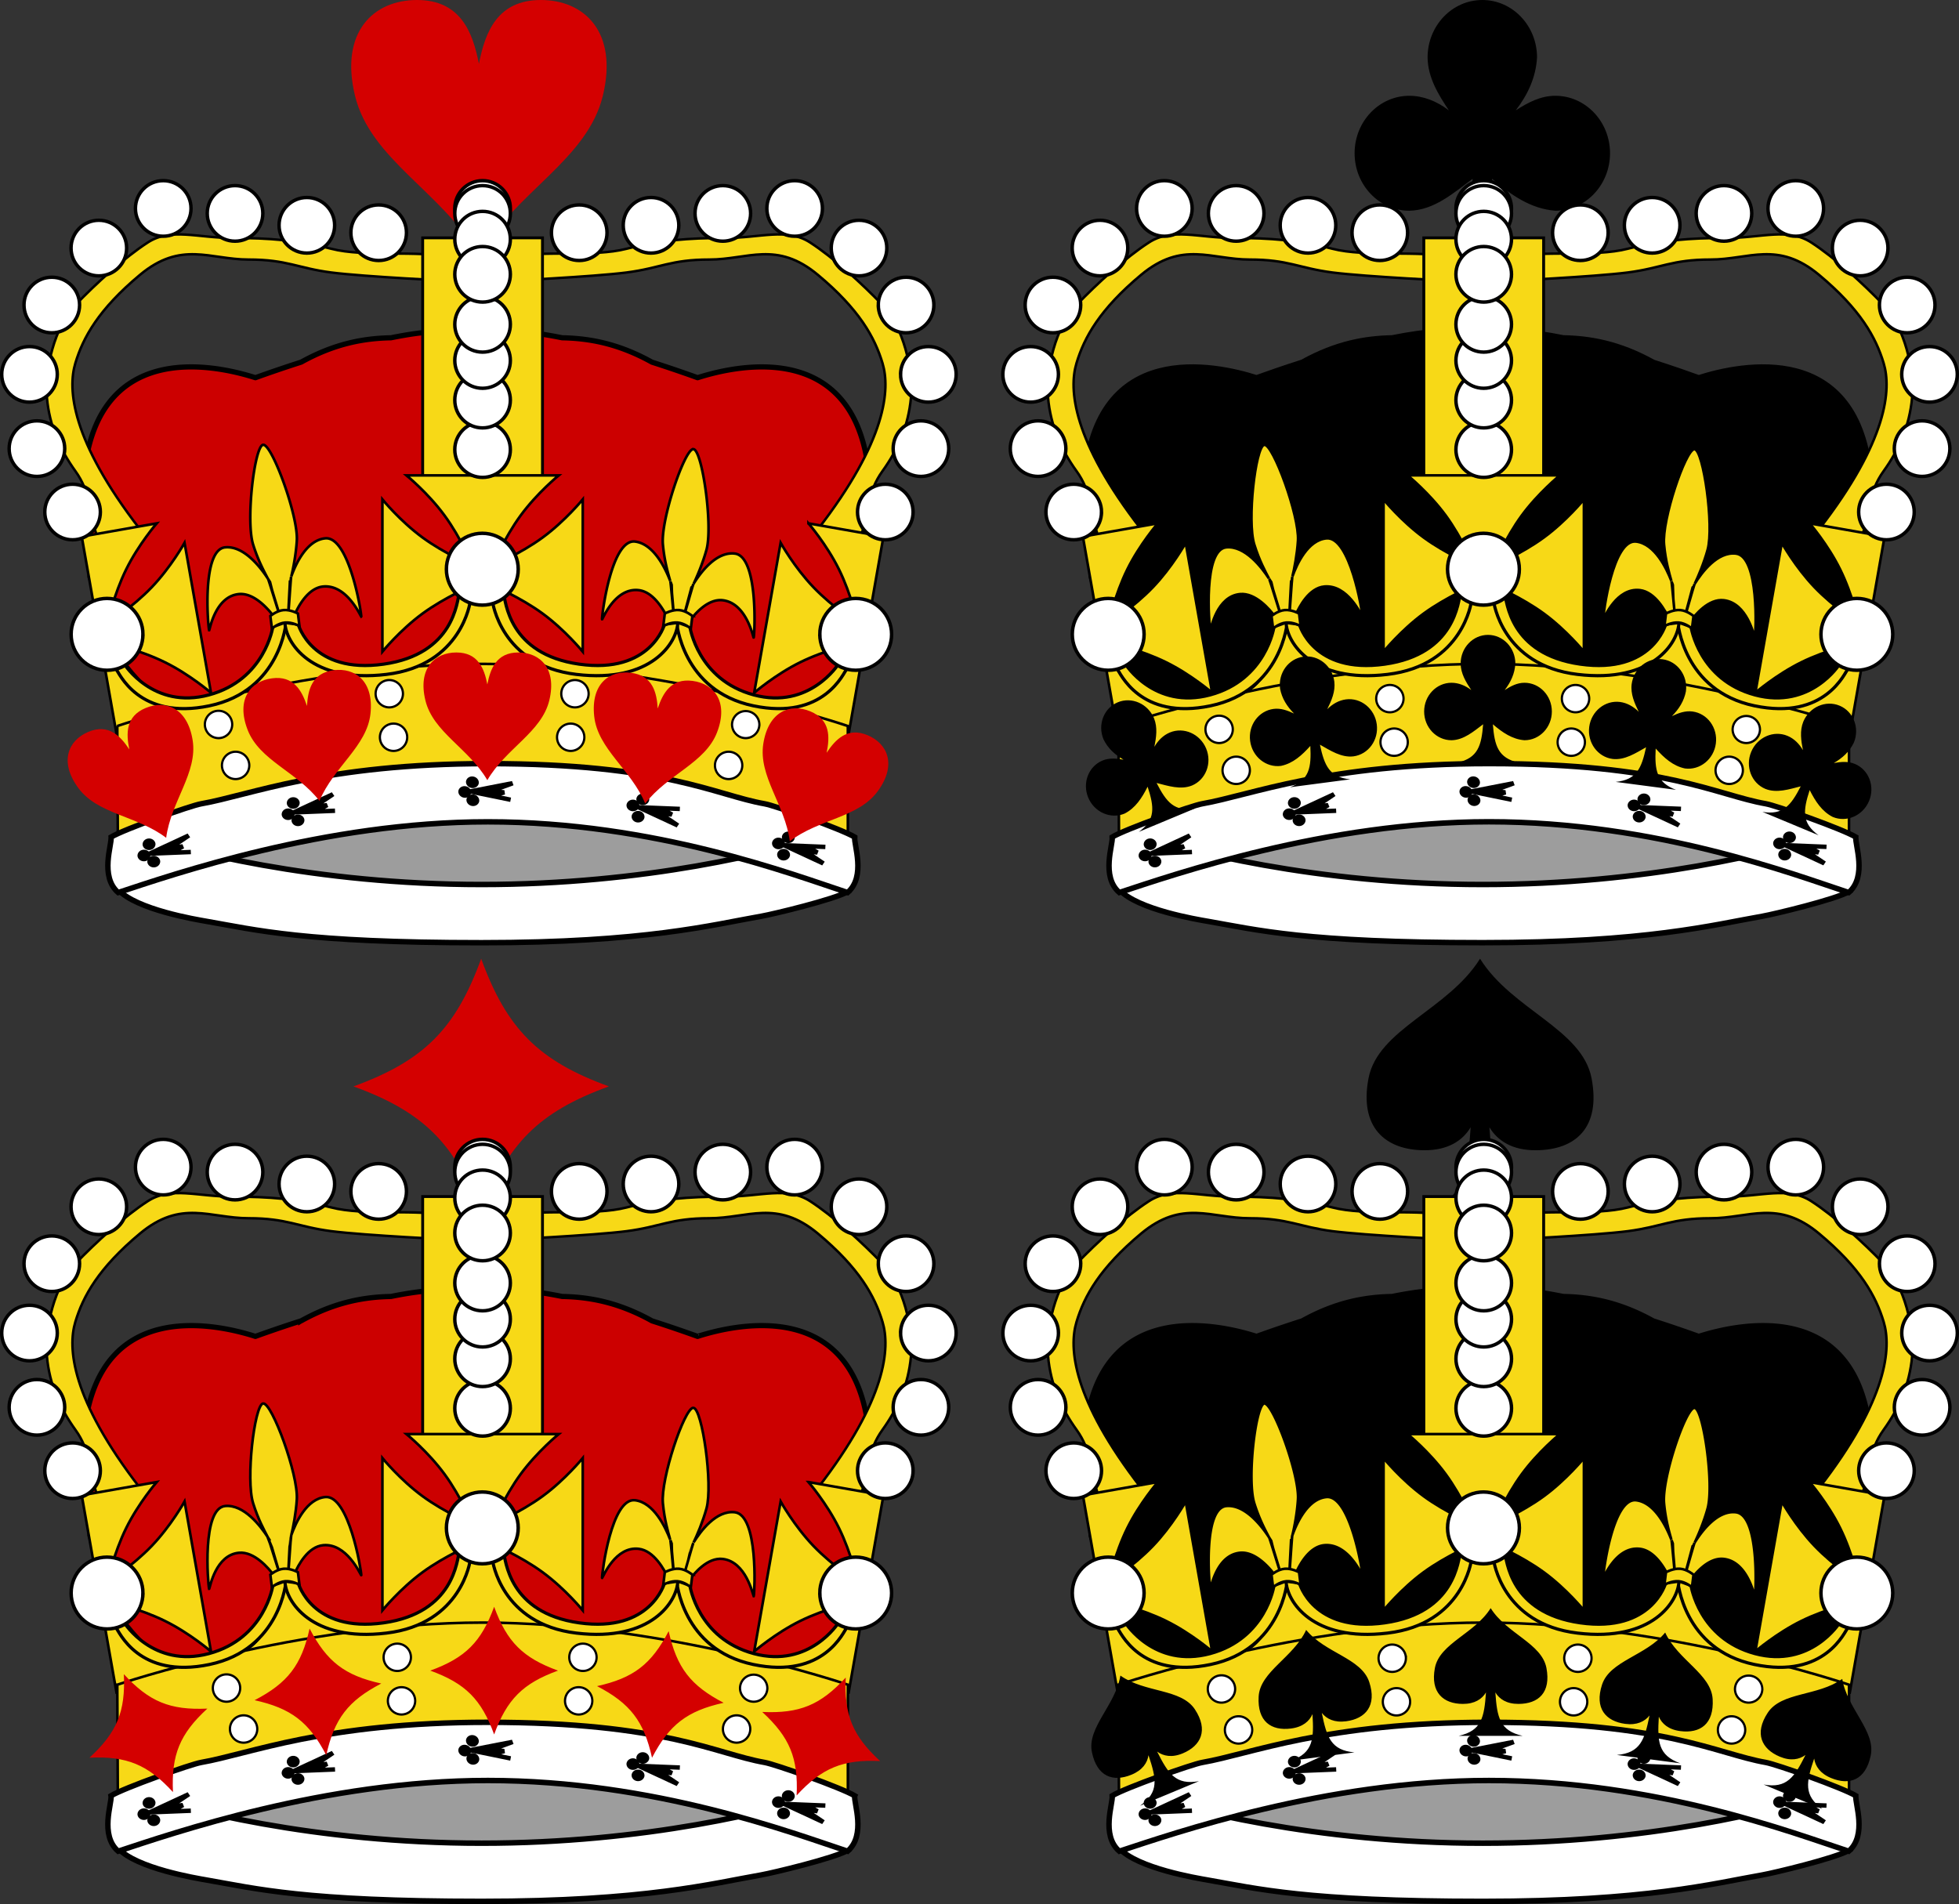 <svg xmlns="http://www.w3.org/2000/svg" viewBox="0 0 613.56 596.42" version="1.0"><rect x="0" y="0" width="613.56" height="596.42" fill="#333333" stroke="none"/><path d="M150.705 300.288c8 22 18 32 40 40-22 8-32 18-40 40-8-22-18-32-40-40 22-8 32-18 40-40z" fill="#d40000"/><path d="M137.665 404.086c-4.48.14-9.72.89-15.22 2-8.18.16-17.36 1.66-28.064 7.6-.05.02-.106.03-.156.06a417.46 417.46 0 00-14.22 4.84c-.008 0-.021.01-.03 0-13.061-4.17-50.394-12.12-53.781 31.97-.021.27.087.72.312 1.28.004.01-.003.03 0 .03-1.245 6.93 1.375 19.1 1.375 19.1 1.55 1.11 2.67 3.55 2.969 4.34.004.01-.001.05 0 .06.023.88-3.153 4.39-2.594 5.85.003 0 .029.02.032.03.01.02.017.07.03.09.005.01.028.03.032.03.008.01.023.06.03.07.006 0 .028.02.033.03.004 0 .026.02.03.03.006 0 .027.02.032.03.017.01.045.02.063.03 1.122.85 2.104 4.46 2.875 7.63.004.02-.005.04 0 .06-.003.01.002.02 0 .03-.241 1.21-.156 2.27.53 3 .105.11.186.22.282.34.876 3.91 9.69 41.23 9.188 43.22-.496 2 2.99 4.5 6.156 5.5.37.12 1.256.24 2.625.35.044.01.08.01.125.03 18.696 6.6 34.759 2.23 69.436.72 9.05-.08 18.75-.2 28.97-.38h1.03c10.23.18 19.92.3 28.97.38 34.68 1.51 50.74 5.88 69.44-.72.04-.01.08-.03.12-.03 1.37-.11 2.26-.23 2.63-.35 3.16-1 6.65-3.5 6.15-5.5-.5-1.99.66-9.79.66-12.62s1.99-6.14 3.16-7.47c.34-.39.75-1.23 1.12-2.28 1.63.6 3.73 1.72 4.41 1.78h.15c.01 0 .03-.03.04-.03 0-.01-.01-.03 0-.03 0-.01.03-.03.03-.04v-.03c-.01-.01-.03-.04-.03-.06-.01-.01 0-.05 0-.06-.01-.01-.03-.03-.04-.03-.17-.35-.74-1.02-1.9-2.16-.01 0-.03-.02-.03-.03-1.41-1.65.74-16.25 1.62-20.16.1-.12.18-.23.28-.34.69-.73.77-1.79.53-3 .01-.01 0-.02 0-.03 0-.03.01-.04 0-.06.77-3.17 1.76-6.78 2.88-7.63l.06-.03.03-.03.03-.03c.01-.01.03-.03.04-.03 0-.01.02-.06.03-.07l.03-.03c.02-.03.04-.08.06-.12.56-1.46-2.62-4.97-2.59-5.85 0-.02.02-.04.03-.06.3-.79 1.38-3.23 2.94-4.34 0 0 2.62-12.17 1.37-19.1v-.03c.23-.56.33-1.01.31-1.28-3.38-44.09-40.72-36.14-53.78-31.97-.01 0-.02.01-.03 0a416.12 416.12 0 00-14.22-4.84c-.04-.03-.08-.04-.12-.06-10.71-5.94-19.88-7.44-28.07-7.6-9.9-2-18.96-2.83-24.25-1-.85.3-1.73.55-2.59.75-.86-.2-1.72-.45-2.56-.75-2.35-.81-5.42-1.1-9-1z" stroke="#000" stroke-width="1.629" fill="#c00"/><path d="M82.307 439.626c-2.662.95-5.338 23.81-3.04 31.19 1.59 5.1 3.507 8.55 4.614 10.68-2.292-3.54-7.478-10.3-13.342-9.78-7.373.67-5.417 24.38-5.048 25.89 0 0 0 .02.003.02 0 .01.018.02.02.03 0 0 .016 0 .017-.01.26-.59 2.04-10.63 9.334-11.28 4.8-.43 9.225 4.79 10.89 7.03.09.74.192 1.46.287 2.19-.807 2.33-.845 7.68-3.364 14.64-3.044 8.4-15.297 10.34-17.363 10.61.524-.05 20.249-1.82 26.727-2.4.026 0 .06-.01.085-.01h.033c.026 0 26.285-2.36 26.815-2.41-2.09.11-5.89-5.07-17.915-8.22-6.616-5.6-7.153-10.66-8.51-12.79-.085-.73-.161-1.46-.253-2.2 1.083-2.49 4.14-8.38 8.94-8.81 7.298-.65 11.478 8.85 11.878 9.38 0 .01.02 0 .02 0l.01-.02v-.03c-.01-1.54-3.87-25.08-11.242-24.42-5.864.53-9.29 8.07-10.67 11.93.565-2.28 1.482-6.98 1.734-11.25.459-7.75-7.778-30.22-10.526-29.97-.042 0-.092-.01-.134.01zm1.659 42.01c.238.37.446.69.614.97.003 0 .58 2.32.585 2.32.005.06 2.407 7.92 2.412 7.97-.181-.3-3.37-10.8-3.611-11.26zm7.217-.65c-.125.49-.804 11.34-.908 11.66-.008-.05.554-10.53.547-10.58-.001-.01.052 2.36.05 2.35.096-.3.169-3.02.31-3.43zM217.075 440.966c-2.8.38-10.17 22.18-9.46 29.88.5 5.32 1.65 9.1 2.29 11.4-1.5-3.93-5.17-11.63-11.01-12.33-7.35-.89-10.37 22.72-10.32 24.27l-.01.02c0 .01.02.03.02.03h.02c.37-.52 4.2-9.97 11.47-9.1 4.79.58 8.03 6.6 9.19 9.14-.06.75-.11 1.47-.17 2.21-1.28 2.11-6.26 10.35-13.73 13.34-8.3 3.33-9.72 7.21-11.79 7.04.52.06 20.18 2.43 26.64 3.21.02.01.06.01.08.01.01.01.02 0 .03.01.03 0 .06 0 .09.01 6.46.78 26.12 3.15 26.64 3.21-2.06-.33-8.1-3.37-14.3-10.14-5.48-5.99-6.29-13.54-7.17-15.91.06-.73.14-1.45.2-2.2 1.58-2.21 5.8-7.33 10.58-6.76 7.27.88 9.39 11.04 9.67 11.65h.02l.01-.02c.01-.01.01-.02.01-.03.31-1.5 1.43-25.34-5.92-26.22-5.85-.71-10.76 5.96-12.92 9.45 1.03-2.11 2.9-6.52 4.04-10.65 2.06-7.48-1.33-31.17-4.07-31.5-.04-.01-.09-.03-.13-.02zm-7.11 41.44c.15.41.29.77.4 1.07l.08 2.4c0 .05.71 8.24.71 8.29-.12-.33-1.05-11.26-1.19-11.76zm7.19.87c-.22.45-3.14 10.92-3.31 11.21 0-.05 2.73-10.18 2.73-10.23 0-.01-.44 2.32-.44 2.31.16-.28.8-2.93 1.02-3.29z" fill-rule="evenodd" stroke="#000" stroke-width=".814" fill="#f7d917"/><g fill-rule="evenodd" stroke="#000" fill="#f7d917"><path d="M33.308 478.871l10.522-12.823s.98 1.26 0 0c-21.57-27.889-22.662-43.887-20.234-51.988s7.284-16.878 20.234-27.68c12.949-10.802 21.885-4.799 34.024-4.799 12.14 0 15.379 2.7 25.899 4.052 10.521 1.35 38.843 2.7 38.843 2.7v-7.427s1.119.209 0 0c-12.497-2.331-28.322 0-38.843-2.7-10.52-2.7-19.424-3.375-30.754-3.375s-19.458-3.304-26.741 1.422c-7.285 4.726-16.188 12.827-22.662 19.578-6.474 6.752-9.712 20.254-8.902 29.03s4.046 16.204 8.902 22.956c4.857 6.754 4.047 12.15 5.666 16.874s4.046 14.853 4.046 14.18zM266.692 478.871l-10.521-12.823s-.977 1.26 0 0c21.575-27.889 22.671-43.887 20.24-51.988s-7.286-16.878-20.24-27.68c-12.943-10.802-21.879-4.799-34.018-4.799s-15.375 2.7-25.896 4.052c-10.522 1.35-38.85 2.7-38.85 2.7v-7.427s-1.119.209 0 0c12.508-2.331 28.328 0 38.85-2.7s19.424-3.375 30.75-3.375c11.335 0 19.457-3.304 26.743 1.422 7.285 4.726 16.189 12.827 22.66 19.578s9.707 20.254 8.904 29.03c-.815 8.777-4.05 16.204-8.904 22.956-4.853 6.754-4.05 12.15-5.668 16.874s-4.05 14.853-4.05 14.18z" stroke-width=".776"/><path stroke-width=".907" d="M132.379 374.788h37.528v76.976H132.38z"/></g><path d="M127.305 449.186s6.74 5.49 11.92 12.55 8.78 15.68 8.78 15.68-8.62-3.6-15.68-8.78-12.55-11.92-12.55-11.92v47.68s5.49-6.74 12.55-11.92 15.68-8.78 15.68-8.78-3.6 8.62-8.78 15.68-11.92 12.55-11.92 12.55h47.68s-6.74-5.49-11.92-12.55-8.78-15.68-8.78-15.68 8.62 3.6 15.68 8.78 12.55 11.92 12.55 11.92v-47.68s-5.49 6.74-12.55 11.92-15.68 8.78-15.68 8.78 3.6-8.62 8.78-15.68 11.92-12.55 11.92-12.55h-47.68zM36.492 530.136l23.48-4.14s-7.596-4.23-13.92-10.28c-6.322-6.06-11.373-13.93-11.373-13.93s9.122 2.06 16.972 5.93 14.428 9.56 14.428 9.56l-8.28-46.96s-4.235 7.6-10.288 13.92c-6.052 6.32-13.922 11.38-13.922 11.38s2.055-9.13 5.927-16.98 9.56-14.42 9.56-14.42l-23.48 4.14 10.896 61.78zM253.215 464.216s5.69 6.57 9.56 14.42 5.93 16.98 5.93 16.98-7.87-5.06-13.93-11.38c-6.05-6.32-10.28-13.92-10.28-13.92l-8.28 46.96s6.57-5.69 14.42-9.56 16.98-5.93 16.98-5.93-5.06 7.87-11.38 13.93c-6.32 6.05-13.92 10.28-13.92 10.28l23.48 4.14 10.9-61.78-23.48-4.14z" fill-rule="evenodd" stroke="#000" stroke-width=".814" fill="#f7d917"/><path d="M36.735 527.696l.162 34.21s57.165-19.46 114.33-19.46c57.17 0 114.33 19.46 114.33 19.46v-34.21s-57.21-19.46-114.41-19.46c-57.205 0-114.41 19.46-114.41 19.46z" fill-rule="evenodd" stroke="#000" stroke-width=".814" fill="#f7d917"/><g fill-rule="evenodd" stroke="#000" stroke-width="1.5" fill="#fff"><path d="M31.434 460.654c.001 4.81-3.896 8.709-8.703 8.709-4.807 0-8.704-3.899-8.702-8.709-.002-4.803 3.895-8.702 8.702-8.702s8.705 3.899 8.703 8.702h0zM20.271 440.806c0 4.81-3.896 8.709-8.703 8.709-4.807 0-8.704-3.899-8.703-8.71-.001-4.803 3.896-8.701 8.703-8.701 4.807 0 8.704 3.898 8.703 8.702h0zM17.944 417.537c.001 4.81-3.895 8.709-8.703 8.709-4.806 0-8.704-3.899-8.702-8.709-.002-4.803 3.896-8.702 8.702-8.702 4.808 0 8.705 3.899 8.703 8.702h0zM24.925 395.821c0 4.81-3.896 8.709-8.703 8.709-4.807 0-8.704-3.899-8.703-8.709-.001-4.803 3.896-8.702 8.703-8.702 4.807 0 8.704 3.899 8.703 8.702h0zM39.66 377.981c.001 4.81-3.896 8.71-8.703 8.71-4.807 0-8.704-3.9-8.702-8.71-.002-4.803 3.895-8.701 8.702-8.701s8.705 3.898 8.703 8.701h0zM59.826 365.57c0 4.81-3.896 8.71-8.704 8.71-4.806 0-8.703-3.9-8.702-8.71-.001-4.803 3.896-8.701 8.702-8.701 4.808 0 8.705 3.898 8.704 8.702h0zM82.317 367.123c0 4.81-3.896 8.71-8.703 8.71-4.807 0-8.704-3.9-8.703-8.71-.001-4.803 3.896-8.701 8.703-8.701 4.807 0 8.704 3.898 8.703 8.701h0zM104.808 370.848c.001 4.81-3.896 8.708-8.703 8.708-4.807 0-8.704-3.898-8.702-8.708-.002-4.804 3.895-8.702 8.702-8.702s8.705 3.898 8.703 8.702h0zM127.304 373.171c0 4.81-3.896 8.71-8.703 8.71-4.807 0-8.704-3.9-8.703-8.71-.001-4.803 3.896-8.702 8.703-8.702 4.807 0 8.704 3.899 8.703 8.702h0zM268.575 460.654c0 4.81 3.896 8.709 8.703 8.709 4.807 0 8.704-3.899 8.703-8.709.001-4.803-3.896-8.702-8.703-8.702-4.807 0-8.704 3.899-8.703 8.702h0zM279.737 440.806c0 4.81 3.896 8.709 8.703 8.709 4.807 0 8.704-3.899 8.703-8.71.001-4.803-3.896-8.701-8.703-8.701-4.807 0-8.704 3.898-8.703 8.702h0zM282.06 417.537c0 4.81 3.897 8.709 8.704 8.709s8.704-3.899 8.702-8.709c.002-4.803-3.895-8.702-8.702-8.702s-8.705 3.899-8.703 8.702h0zM275.08 395.821c-.002 4.81 3.895 8.709 8.702 8.709s8.704-3.899 8.703-8.709c.001-4.803-3.896-8.702-8.703-8.702-4.807 0-8.704 3.899-8.703 8.702h0zM260.345 377.981c-.001 4.81 3.896 8.71 8.703 8.71 4.807 0 8.704-3.9 8.702-8.71.002-4.803-3.895-8.701-8.702-8.701s-8.705 3.898-8.703 8.701h0zM240.182 365.57c-.001 4.81 3.895 8.71 8.703 8.71 4.807 0 8.704-3.9 8.702-8.71.002-4.803-3.895-8.701-8.702-8.701-4.808 0-8.705 3.898-8.703 8.702h0zM217.684 367.123c-.001 4.81 3.896 8.71 8.703 8.71 4.807 0 8.704-3.9 8.702-8.71.002-4.803-3.895-8.701-8.702-8.701-4.808 0-8.705 3.898-8.703 8.701h0zM195.197 370.848c-.001 4.81 3.896 8.708 8.703 8.708 4.807 0 8.704-3.898 8.702-8.708.002-4.804-3.895-8.702-8.702-8.702s-8.705 3.898-8.703 8.702h0zM172.71 373.171c0 4.81 3.896 8.71 8.703 8.71 4.807 0 8.704-3.9 8.703-8.71.001-4.803-3.896-8.702-8.703-8.702-4.807 0-8.704 3.899-8.703 8.702h0zM159.845 441.11c.001 4.81-3.895 8.709-8.703 8.709-4.806 0-8.704-3.899-8.702-8.71-.002-4.802 3.896-8.701 8.702-8.701 4.808 0 8.705 3.899 8.703 8.702h0z" stroke-width="1.077"/><path d="M159.845 425.604c.001 4.81-3.895 8.71-8.703 8.71-4.806 0-8.704-3.9-8.702-8.71-.002-4.803 3.896-8.701 8.702-8.701 4.808 0 8.705 3.898 8.703 8.701h0z" stroke-width="1.077"/><path d="M159.845 413.194c.001 4.81-3.895 8.709-8.703 8.709-4.806 0-8.704-3.899-8.702-8.71-.002-4.802 3.896-8.701 8.702-8.701 4.808 0 8.705 3.899 8.703 8.702h0z" stroke-width="1.077"/><path d="M159.845 401.869c.001 4.81-3.895 8.709-8.703 8.709-4.806 0-8.704-3.899-8.702-8.71-.002-4.802 3.896-8.7 8.702-8.7 4.808 0 8.705 3.898 8.703 8.7h0zM159.845 365.57c.001 4.81-3.895 8.71-8.703 8.71-4.806 0-8.704-3.9-8.702-8.71-.002-4.803 3.896-8.701 8.702-8.701 4.808 0 8.705 3.898 8.703 8.702h0z" stroke-width="1.077"/><path d="M159.845 367.123c.001 4.81-3.895 8.71-8.703 8.71-4.806 0-8.704-3.9-8.702-8.71-.002-4.803 3.896-8.701 8.702-8.701 4.808 0 8.705 3.898 8.703 8.701h0z" stroke-width="1.077"/><path d="M159.845 375.19c.001 4.811-3.895 8.71-8.703 8.71-4.806 0-8.704-3.899-8.702-8.71-.002-4.802 3.896-8.701 8.702-8.701 4.808 0 8.705 3.899 8.703 8.702h0z" stroke-width="1.077"/><path d="M159.845 386.2c.001 4.811-3.895 8.71-8.703 8.71-4.806 0-8.704-3.899-8.702-8.71-.002-4.802 3.896-8.7 8.702-8.7 4.808 0 8.705 3.898 8.703 8.7h0z" stroke-width="1.077"/></g><g fill-rule="evenodd" stroke="#000"><path d="M262.58 508.316l2.72 1.3c-1.02 1.34-7.19 16.41-29.38 11.74-22.4-4.71-24.01-26.28-24.01-26.28l4.16 1.52s2.43 16.64 20.04 21.36c17.43 4.67 26.47-9.64 26.47-9.64z" fill="#f7d917"/><path d="M212.29 495.266l-4.16.57s-4.29 15.67-26.75 12.48c-22.1-3.14-23-19.67-23.73-22.5-4.33 2.08-3.4 2.83-3.4 2.83s2.55 20.05 26.28 22.88c23.54 2.83 31.57-10.02 31.76-16.26z" fill="#f7d917"/><path d="M216.85 493.226s-1.98-1.66-4.13-1.85c-2.16-.2-4.5 1.08-4.5 1.08l-.48 3.91s2.34-1.28 4.49-1.08c2.16.19 4.14 1.85 4.14 1.85l.48-3.91z" stroke-width=".814" fill="#f7d917"/><path d="M256.762 498.978c0 6.21 5.027 11.249 11.249 11.249 6.21 0 11.248-5.039 11.238-11.25.01-6.21-5.028-11.248-11.238-11.248-6.222 0-11.25 5.038-11.25 11.249z" fill="#fff" stroke-width="1.086"/><path d="M38.948 508.316l-2.718 1.3c1.016 1.34 7.188 16.41 29.376 11.74 22.407-4.71 24.011-26.28 24.011-26.28l-4.159 1.52s-2.431 16.64-20.041 21.36c-17.432 4.67-26.469-9.64-26.469-9.64z" fill="#f7d917"/><path d="M89.239 495.266l4.16.57s4.289 15.67 26.751 12.48c22.09-3.14 23-19.67 23.73-22.5 4.32 2.08 3.4 2.83 3.4 2.83s-2.55 20.05-26.28 22.88c-23.537 2.83-31.572-10.02-31.761-16.26z" fill="#f7d917"/><path d="M84.677 493.226s1.978-1.66 4.136-1.85c2.158-.2 4.497 1.08 4.497 1.08l.481 3.91s-2.339-1.28-4.497-1.08c-2.158.19-4.136 1.85-4.136 1.85l-.481-3.91z" stroke-width=".814" fill="#f7d917"/><path d="M44.768 498.978c0 6.21-5.027 11.249-11.249 11.249-6.21 0-11.248-5.039-11.238-11.25-.01-6.21 5.028-11.248 11.238-11.248 6.222 0 11.25 5.038 11.25 11.249z" fill="#fff" stroke-width="1.086"/></g><path d="M162.305 478.576c0 6.21-5.03 11.25-11.24 11.25-6.22 0-11.25-5.04-11.25-11.25s5.03-11.25 11.25-11.25c6.21 0 11.24 5.04 11.24 11.25z" fill-rule="evenodd" stroke="#000" stroke-width="1.086" fill="#fff"/><path d="M52.504 564.326l98.54-17.68 102.64 17.68-47.63 19.8-87.86 1.42-65.69-21.22z" fill-rule="evenodd" stroke="#000" stroke-width="1.008" fill="#9d9d9d"/><path d="M238.535 587.256c3.27-.57 22.98-5.25 27.13-7.76-2.68-4.83-7.48-8.6-3.74-7.02 2.01.86 3.6-5.8-2.24-10.88-16.98 5.57-57.68 15.74-108.83 15.74-52.346 0-93.563-10.71-110.54-16.28-5.842 5.09-4.022 10.87-4.375 13.03-.003.01.004 2.72 1.07 4.88 5.753 6.25 24.394 9.33 27.66 9.9 15.353 2.66 30.707 6.69 86.145 6.69 51.29 0 72.37-5.63 87.72-8.3z" stroke="#000" stroke-width="1.714" fill="#fff"/><path d="M62.966 552.046c-3.267.57-24.047 7.93-28.196 10.43.004.02-.003.05 0 .07.353 2.16-3.607 12.22 2.239 17.3 16.974-5.57 64.632-22.15 115.79-22.15 52.34 0 95.7 16.58 112.67 22.15 5.85-5.08 1.89-15.14 2.24-17.3 0-.02-.01-.05 0-.07-4.15-2.5-24.93-9.86-28.2-10.43-15.35-2.67-31.24-12.58-86.68-12.58-51.29 0-74.506 9.91-89.86 12.58z" stroke="#000" stroke-width="1.714" fill="#fff"/><g fill-rule="evenodd" stroke="#000"><path d="M115.51 301.56a1.876 1.876 0 01-3.75 0 1.876 1.876 0 013.75 0z" transform="matrix(.751 -.078 .085 .688 -64.294 366.106)" stroke-width="1.6"/><path d="M115.51 301.56a1.876 1.876 0 01-3.75 0 1.876 1.876 0 013.75 0z" transform="matrix(.751 -.078 .085 .688 -65.895 369.631)" stroke-width="1.6"/><path d="M115.51 301.56a1.876 1.876 0 01-3.75 0 1.876 1.876 0 013.75 0z" transform="matrix(.751 -.078 .085 .688 -62.81 371.543)" stroke-width="1.6"/><path d="M113.52 303.67l8.52-3.17-4.18 2.4 2.69-.09-2.5 1.17 4 .28-8.53-.59z" transform="matrix(1.503 -.156 .17 1.377 -175.395 167.236)"/></g><g fill-rule="evenodd" stroke="#000"><path d="M115.51 301.56a1.876 1.876 0 01-3.75 0 1.876 1.876 0 013.75 0z" transform="matrix(.751 -.078 .085 .688 -19.134 353.176)" stroke-width="1.6"/><path d="M115.51 301.56a1.876 1.876 0 01-3.75 0 1.876 1.876 0 013.75 0z" transform="matrix(.751 -.078 .085 .688 -20.735 356.701)" stroke-width="1.6"/><path d="M115.51 301.56a1.876 1.876 0 01-3.75 0 1.876 1.876 0 013.75 0z" transform="matrix(.751 -.078 .085 .688 -17.65 358.613)" stroke-width="1.6"/><path d="M113.52 303.67l8.52-3.17-4.18 2.4 2.69-.09-2.5 1.17 4 .28-8.53-.59z" transform="matrix(1.503 -.156 .17 1.377 -130.235 154.306)"/></g><g fill-rule="evenodd" stroke="#000"><path d="M115.51 301.56a1.876 1.876 0 01-3.75 0 1.876 1.876 0 013.75 0z" transform="matrix(.748 .104 -.082 .688 87.686 325.996)" stroke-width="1.6"/><path d="M115.51 301.56a1.876 1.876 0 01-3.75 0 1.876 1.876 0 013.75 0z" transform="matrix(.748 .104 -.082 .688 85.288 329.035)" stroke-width="1.6"/><path d="M115.51 301.56a1.876 1.876 0 01-3.75 0 1.876 1.876 0 013.75 0z" transform="matrix(.748 .104 -.082 .688 87.825 331.63)" stroke-width="1.6"/><path d="M113.52 303.67l8.52-3.17-4.18 2.4 2.69-.09-2.5 1.17 4 .28-8.53-.59z" transform="matrix(1.497 .209 -.165 1.377 27.422 106.316)"/></g><g fill-rule="evenodd" stroke="#000"><path d="M115.51 301.56a1.876 1.876 0 01-3.75 0 1.876 1.876 0 013.75 0z" transform="matrix(.751 .078 .085 -.688 88.863 754.696)" stroke-width="1.6"/><path d="M115.51 301.56a1.876 1.876 0 01-3.75 0 1.876 1.876 0 013.75 0z" transform="matrix(.751 .078 .085 -.688 87.262 751.17)" stroke-width="1.6"/><path d="M115.51 301.56a1.876 1.876 0 01-3.75 0 1.876 1.876 0 013.75 0z" transform="matrix(.751 .078 .085 -.688 90.346 749.26)" stroke-width="1.6"/><path d="M113.52 303.67l8.52-3.17-4.18 2.4 2.69-.09-2.5 1.17 4 .28-8.53-.59z" transform="matrix(1.503 .156 .17 -1.377 -22.238 953.566)"/></g><g fill-rule="evenodd" stroke="#000"><path d="M115.51 301.56a1.876 1.876 0 01-3.75 0 1.876 1.876 0 013.75 0z" transform="matrix(.751 .078 .085 -.688 134.443 766.606)" stroke-width="1.6"/><path d="M115.51 301.56a1.876 1.876 0 01-3.75 0 1.876 1.876 0 013.75 0z" transform="matrix(.751 .078 .085 -.688 132.842 763.08)" stroke-width="1.6"/><path d="M115.51 301.56a1.876 1.876 0 01-3.75 0 1.876 1.876 0 013.75 0z" transform="matrix(.751 .078 .085 -.688 135.926 761.17)" stroke-width="1.6"/><path d="M113.52 303.67l8.52-3.17-4.18 2.4 2.69-.09-2.5 1.17 4 .28-8.53-.59z" transform="matrix(1.503 .156 .17 -1.377 23.342 965.476)"/></g><path d="M154.765 503.276c4 11 9 16 20 20-11 4-16 9-20 20-4-11-9-16-20-20 11-4 16-9 20-20zM209.425 510.916c2.53 11.43 6.84 17.04 17.22 22.44-11.42 2.53-17.03 6.83-22.43 17.22-2.53-11.43-6.84-17.04-17.22-22.44 11.42-2.53 17.03-6.84 22.43-17.22zM264.885 525.456c-.54 11.69 2.16 18.23 10.77 26.15-11.69-.54-18.23 2.16-26.15 10.77.54-11.69-2.16-18.23-10.77-26.15 11.69.54 18.23-2.16 26.15-10.77zM96.965 510.106c-2.53 11.43-6.83 17.04-17.22 22.44 11.43 2.53 17.04 6.83 22.44 17.22 2.53-11.43 6.84-17.04 17.22-22.44-11.43-2.53-17.04-6.84-22.44-17.22zM38.795 524.396c.54 11.7-2.16 18.23-10.77 26.16 11.69-.54 18.23 2.15 26.15 10.77-.54-11.69 2.16-18.23 10.77-26.15-11.69.53-18.23-2.16-26.15-10.78z" fill="#d40000"/><g fill-rule="evenodd" stroke="#000" stroke-width=".7" fill="#fff"><path d="M128.704 519.11a4.282 4.282 0 01-4.28 4.278 4.275 4.275 0 01-4.28-4.278 4.276 4.276 0 014.28-4.279c2.36 0 4.28 1.916 4.28 4.279zM130.034 532.747c0 2.36-1.91 4.28-4.28 4.28-2.36 0-4.27-1.92-4.27-4.28a4.275 4.275 0 118.55 0zM75.224 528.735c0 2.362-1.92 4.282-4.28 4.282s-4.28-1.92-4.28-4.282 1.92-4.278 4.28-4.278 4.28 1.916 4.28 4.278zM80.574 541.567c0 2.37-1.92 4.28-4.28 4.28s-4.28-1.91-4.28-4.28c0-2.36 1.92-4.28 4.28-4.28s4.28 1.92 4.28 4.28zM178.294 519.11c0 2.362 1.92 4.278 4.28 4.278s4.28-1.916 4.28-4.278c0-2.363-1.92-4.279-4.28-4.279s-4.28 1.916-4.28 4.279zM176.964 532.747c0 2.36 1.91 4.28 4.28 4.28 2.36 0 4.27-1.92 4.27-4.28a4.275 4.275 0 10-8.55 0zM231.774 528.735c0 2.362 1.92 4.282 4.28 4.282s4.28-1.92 4.28-4.282a4.281 4.281 0 00-8.56 0zM226.424 541.567c0 2.37 1.92 4.28 4.28 4.28s4.28-1.91 4.28-4.28c0-2.36-1.92-4.28-4.28-4.28s-4.28 1.92-4.28 4.28z"/></g><g><path d="M464.261 0c-9.46 0-17.14 8.06-17.14 18 .08 6.25 3.31 11.54 6.66 16.56-3.74-2.83-7.9-4.54-12.38-4.56-9.46 0-17.14 8.06-17.14 18s7.68 18 17.14 18c7.67-.13 13.8-5.49 19.83-10-1.08 13.47-3.28 21.03-16.02 24h38.1c-12.74-2.97-14.94-10.53-16.01-24 5.95 5.1 12.2 9.43 19.82 10 9.46 0 17.14-8.06 17.14-18s-7.68-18-17.14-18c-4.6 0-8.56 2.11-12.38 4.56 3.8-4.97 6.3-10.34 6.66-16.56 0-9.94-7.68-18-17.14-18z"/><path d="M451.221 103.8c-4.48.13-9.71.89-15.22 2-8.18.16-17.35 1.66-28.06 7.59-.05.03-.11.04-.16.07-5.86 1.88-10.87 3.63-14.21 4.84h-.04c-13.06-4.17-50.39-12.12-53.78 31.97-.02.27.09.72.32 1.28 0 .01-.01.02 0 .03-1.25 6.93 1.37 19.1 1.37 19.1 1.55 1.11 2.67 3.55 2.97 4.34v.06c.02.88-3.15 4.39-2.59 5.85l.03.03c.01.02.01.07.03.09 0 .01.03.03.03.03.01.01.02.05.03.06 0 .01.03.03.03.04.01 0 .03.02.03.03.01 0 .03.02.03.03.02.01.05.02.07.03 1.12.85 2.1 4.46 2.87 7.62.01.02 0 .05 0 .07v.03c-.24 1.21-.15 2.27.53 3 .11.11.19.22.28.34.88 3.9 9.69 41.23 9.19 43.22-.49 2 2.99 4.5 6.16 5.5.37.12 1.25.24 2.62.34.05.02.08.02.13.04 18.69 6.6 34.76 2.23 69.44.71 9.05-.07 18.74-.19 28.96-.37h1.04c10.22.18 19.91.3 28.96.37 34.68 1.52 50.75 5.89 69.44-.71.04-.01.09-.03.13-.04 1.37-.1 2.25-.22 2.62-.34 3.17-1 6.65-3.5 6.16-5.5-.5-1.99.65-9.8.65-12.62 0-2.83 2-6.14 3.16-7.47.34-.4.75-1.24 1.13-2.28 1.63.6 3.73 1.72 4.4 1.78h.16c0-.01.02-.03.03-.03v-.04s.03-.02.03-.03v-.03c0-.01-.03-.04-.03-.06v-.06c0-.01-.03-.03-.03-.03-.17-.35-.75-1.02-1.91-2.16 0-.01-.02-.03-.03-.03-1.41-1.65.75-16.26 1.63-20.16.09-.12.17-.23.28-.34.68-.73.77-1.79.53-3v-.03c-.01-.03 0-.04 0-.07.77-3.16 1.75-6.77 2.87-7.62.02-.01.05-.02.07-.03 0-.01.02-.03.03-.03 0-.01.02-.03.03-.03 0-.01.02-.03.03-.04s.02-.05.03-.06c0 0 .03-.02.03-.03.02-.03.05-.09.06-.12.56-1.46-2.61-4.97-2.59-5.85 0-.02.02-.04.03-.06.3-.79 1.39-3.23 2.94-4.34 0 0 2.62-12.17 1.37-19.1 0-.01.01-.02 0-.03.23-.56.34-1.01.32-1.28-3.39-44.09-40.72-36.14-53.78-31.97h-.04c-3.34-1.21-8.35-2.96-14.21-4.84-.05-.03-.09-.04-.13-.07-10.71-5.93-19.88-7.43-28.06-7.59-9.91-2-18.97-2.84-24.25-1-.86.3-1.73.55-2.6.75-.85-.2-1.71-.46-2.56-.75-2.35-.82-5.42-1.11-9-1z" stroke="#000" stroke-width="1.629"/><path d="M395.871 139.34c-2.67.94-5.34 23.81-3.04 31.18 1.59 5.11 3.5 8.56 4.61 10.69-2.29-3.54-7.48-10.3-13.34-9.78-7.37.66-5.42 24.38-5.05 25.89v.02l.02.02h.02c.26-.59 2.04-10.63 9.33-11.28 4.8-.43 9.23 4.78 10.89 7.02.09.75.2 1.47.29 2.2-.81 2.33-.84 7.68-3.36 14.64-3.05 8.4-15.3 10.34-17.37 10.6.53-.04 20.25-1.81 26.73-2.39.03-.01.06-.01.09-.01.01 0 .02-.01.03 0 .02 0 26.29-2.36 26.81-2.41-2.09.1-5.89-5.07-17.91-8.22-6.62-5.6-7.15-10.66-8.51-12.8-.09-.73-.16-1.45-.25-2.19 1.08-2.49 4.14-8.38 8.94-8.81 7.29-.65 11.47 8.85 11.87 9.38h.02s.02-.02.02-.03c0 0-.01-.01-.01-.02 0-1.54-3.87-25.08-11.24-24.42-5.86.52-9.29 8.06-10.67 11.93.57-2.28 1.48-6.98 1.74-11.26.45-7.74-7.78-30.21-10.53-29.97-.04.01-.09 0-.13.02zm1.66 42.01c.23.37.44.69.61.96 0 .01.58 2.33.58 2.33.01.05 2.41 7.91 2.42 7.96-.19-.29-3.37-10.8-3.61-11.25zm7.21-.65c-.12.49-.8 11.34-.91 11.66 0-.05.56-10.53.55-10.58l.05 2.35c.1-.3.17-3.03.31-3.43zM530.631 140.68c-2.8.37-10.17 22.18-9.45 29.87.49 5.33 1.65 9.1 2.29 11.41-1.51-3.93-5.18-11.63-11.02-12.33-7.35-.89-10.37 22.72-10.32 24.27v.02c0 .01.01.02.01.03h.02c.38-.53 4.21-9.97 11.48-9.1 4.78.58 8.02 6.6 9.19 9.14-.07.75-.12 1.47-.18 2.2-1.27 2.12-6.26 10.35-13.73 13.35-8.3 3.33-9.71 7.21-11.79 7.04.52.06 20.18 2.43 26.64 3.21.03 0 .06.01.08.01s.03 0 .04.01c.02 0 .06 0 .08.01 6.46.77 26.12 3.14 26.64 3.21-2.06-.34-8.09-3.37-14.29-10.14-5.49-5.99-6.3-13.54-7.18-15.91l.21-2.2c1.57-2.21 5.79-7.34 10.57-6.76 7.27.88 9.39 11.04 9.67 11.65h.02l.02-.02v-.03c.31-1.5 1.43-25.34-5.92-26.22-5.84-.71-10.76 5.95-12.91 9.44 1.02-2.1 2.9-6.51 4.03-10.64 2.06-7.48-1.32-31.17-4.06-31.5-.05-.01-.09-.03-.14-.02zm-7.11 41.44c.16.41.29.76.4 1.07l.09 2.4c-.01.05.71 8.24.7 8.29-.11-.33-1.05-11.27-1.19-11.76zm7.2.86c-.23.46-3.15 10.93-3.32 11.22.01-.05 2.73-10.18 2.74-10.23 0-.01-.44 2.31-.44 2.31.16-.28.79-2.93 1.02-3.3z" fill-rule="evenodd" stroke="#000" stroke-width=".814" fill="#f7d917"/><g fill-rule="evenodd" stroke="#000" fill="#f7d917"><path d="M346.865 178.585l10.521-12.823s.98 1.26 0 0c-21.57-27.889-22.661-43.887-20.234-51.988s7.285-16.878 20.234-27.68c12.95-10.802 21.886-4.799 34.025-4.799 12.14 0 15.378 2.7 25.898 4.052 10.522 1.35 38.844 2.7 38.844 2.7V80.62s1.118.209 0 0c-12.498-2.331-28.322 0-38.844-2.7-10.52-2.7-19.423-3.375-30.754-3.375s-19.457-3.304-26.74 1.422c-7.285 4.726-16.188 12.827-22.663 19.578-6.474 6.752-9.711 20.254-8.902 29.03s4.047 16.204 8.902 22.956c4.857 6.754 4.047 12.15 5.666 16.874s4.047 14.853 4.047 14.18zM580.249 178.585l-10.521-12.823s-.978 1.26 0 0c21.574-27.889 22.671-43.887 20.239-51.988s-7.286-16.878-20.24-27.68c-12.942-10.802-21.878-4.799-34.018-4.799s-15.374 2.7-25.896 4.052c-10.521 1.35-38.85 2.7-38.85 2.7V80.62s-1.118.209 0 0c12.509-2.331 28.329 0 38.85-2.7s19.425-3.375 30.75-3.375c11.336 0 19.457-3.304 26.743 1.422 7.286 4.726 16.19 12.827 22.66 19.578s9.708 20.254 8.904 29.03c-.814 8.777-4.05 16.204-8.903 22.956-4.854 6.754-4.05 12.15-5.668 16.874s-4.05 14.853-4.05 14.18z" stroke-width=".776"/><path stroke-width=".907" d="M445.935 74.502h37.529v76.976h-37.529z"/></g><g fill-rule="evenodd" stroke="#000" stroke-width=".75" fill="#f7d917"><path d="M440.865 148.9s6.743 5.494 11.922 12.551c5.168 7.058 8.784 15.68 8.784 15.68s-8.632-3.606-15.69-8.785c-7.057-5.168-12.552-11.911-12.552-11.911v47.677s5.494-6.742 12.552-11.922c7.058-5.168 15.69-8.784 15.69-8.784s-3.616 8.632-8.784 15.69c-5.18 7.058-11.922 12.552-11.922 12.552h47.677s-6.743-5.494-11.922-12.552c-5.168-7.058-8.784-15.69-8.784-15.69s8.632 3.616 15.69 8.784c7.058 5.18 12.552 11.922 12.552 11.922v-47.677s-5.494 6.743-12.552 11.911c-7.058 5.18-15.69 8.784-15.69 8.784s3.616-8.621 8.784-15.679c5.18-7.057 11.922-12.552 11.922-12.552h-47.677zM350.048 229.857l23.48-4.137s-7.594-4.235-13.918-10.294c-6.324-6.047-11.375-13.92-11.375-13.92s9.123 2.053 16.973 5.929c7.85 3.865 14.429 9.555 14.429 9.555l-8.28-46.96s-4.236 7.6-10.289 13.92c-6.052 6.33-13.922 11.378-13.922 11.378s2.054-9.12 5.926-16.97 9.562-14.431 9.562-14.431l-23.48 4.137 10.894 61.793zM566.774 163.927s5.69 6.58 9.555 14.43c3.877 7.85 5.929 16.971 5.929 16.971s-7.862-5.049-13.92-11.379c-6.048-6.32-10.283-13.92-10.283-13.92l-8.284 46.961s6.58-5.69 14.43-9.555c7.85-3.876 16.97-5.929 16.97-5.929s-5.048 7.873-11.378 13.92c-6.32 6.06-13.91 10.294-13.91 10.294l23.476 4.137 10.89-61.793-23.475-4.137z" stroke-width=".814"/></g><path d="M350.291 227.41l.17 34.21s57.16-19.47 114.32-19.47c57.17 0 114.33 19.47 114.33 19.47v-34.21s-57.2-19.46-114.41-19.46c-57.2 0-114.41 19.46-114.41 19.46z" fill-rule="evenodd" stroke="#000" stroke-width=".814" fill="#f7d917"/><g fill-rule="evenodd" stroke="#000" stroke-width="1.5" fill="#fff"><path d="M344.99 160.368c.002 4.81-3.895 8.709-8.702 8.709s-8.704-3.899-8.703-8.709c-.001-4.803 3.896-8.702 8.703-8.702 4.807 0 8.704 3.899 8.703 8.702h0zM333.828 140.52c0 4.81-3.896 8.709-8.704 8.709-4.806 0-8.703-3.899-8.702-8.71-.001-4.803 3.896-8.701 8.702-8.701 4.808 0 8.705 3.898 8.704 8.702h0zM331.501 117.251c0 4.81-3.896 8.709-8.703 8.709-4.807 0-8.704-3.899-8.703-8.709-.001-4.803 3.896-8.702 8.703-8.702 4.807 0 8.704 3.899 8.703 8.702h0zM338.481 95.535c.001 4.81-3.896 8.709-8.703 8.709-4.807 0-8.704-3.899-8.702-8.709-.002-4.803 3.895-8.702 8.702-8.702 4.808 0 8.705 3.899 8.703 8.702h0zM353.217 77.695c0 4.81-3.896 8.71-8.703 8.71-4.807 0-8.704-3.9-8.703-8.71-.001-4.803 3.896-8.701 8.703-8.701 4.807 0 8.704 3.898 8.703 8.701h0zM373.382 65.285c.001 4.81-3.896 8.708-8.703 8.708-4.807 0-8.704-3.898-8.702-8.708-.002-4.804 3.895-8.702 8.702-8.702 4.808 0 8.705 3.898 8.703 8.702h0zM395.873 66.837c.001 4.81-3.895 8.71-8.703 8.71-4.806 0-8.704-3.9-8.702-8.71-.002-4.803 3.896-8.701 8.702-8.701 4.808 0 8.705 3.898 8.703 8.701h0zM418.365 70.562c0 4.81-3.896 8.708-8.703 8.708-4.807 0-8.704-3.898-8.703-8.708-.001-4.804 3.896-8.702 8.703-8.702 4.807 0 8.704 3.898 8.703 8.702h0zM440.86 72.885c.001 4.81-3.896 8.71-8.703 8.71-4.807 0-8.704-3.9-8.702-8.71-.002-4.803 3.895-8.702 8.702-8.702 4.808 0 8.705 3.899 8.703 8.702h0zM582.132 160.368c-.001 4.81 3.896 8.709 8.703 8.709 4.807 0 8.704-3.899 8.702-8.709.002-4.803-3.895-8.702-8.702-8.702s-8.705 3.899-8.703 8.702h0zM593.294 140.52c-.001 4.81 3.896 8.709 8.703 8.709 4.807 0 8.704-3.899 8.702-8.71.002-4.803-3.895-8.701-8.702-8.701s-8.705 3.898-8.703 8.702h0zM595.617 117.251c0 4.81 3.896 8.709 8.704 8.709 4.806 0 8.704-3.899 8.702-8.709.002-4.803-3.896-8.702-8.702-8.702-4.808 0-8.705 3.899-8.704 8.702h0zM588.636 95.535c-.001 4.81 3.896 8.709 8.703 8.709 4.807 0 8.704-3.899 8.702-8.709.002-4.803-3.895-8.702-8.702-8.702-4.808 0-8.705 3.899-8.703 8.702h0zM573.901 77.695c0 4.81 3.896 8.71 8.704 8.71 4.806 0 8.704-3.9 8.702-8.71.002-4.803-3.896-8.701-8.702-8.701-4.808 0-8.705 3.898-8.704 8.701h0zM553.738 65.285c0 4.81 3.896 8.708 8.703 8.708 4.807 0 8.704-3.898 8.703-8.708.001-4.804-3.896-8.702-8.703-8.702-4.807 0-8.704 3.898-8.703 8.702h0zM531.24 66.837c0 4.81 3.896 8.71 8.704 8.71 4.806 0 8.703-3.9 8.702-8.71.001-4.803-3.896-8.701-8.702-8.701-4.808 0-8.705 3.898-8.704 8.701h0zM508.753 70.562c0 4.81 3.896 8.708 8.704 8.708 4.806 0 8.704-3.898 8.702-8.708.002-4.804-3.896-8.702-8.702-8.702-4.808 0-8.705 3.898-8.704 8.702h0zM486.267 72.885c-.001 4.81 3.895 8.71 8.703 8.71 4.806 0 8.704-3.9 8.702-8.71.002-4.803-3.896-8.702-8.702-8.702-4.808 0-8.705 3.899-8.703 8.702h0zM473.402 140.824c0 4.81-3.896 8.709-8.703 8.709-4.807 0-8.704-3.899-8.703-8.71 0-4.802 3.896-8.701 8.703-8.701 4.807 0 8.705 3.899 8.703 8.702h0z" stroke-width="1.077"/><path d="M473.402 125.318c0 4.81-3.896 8.71-8.703 8.71-4.807 0-8.704-3.9-8.703-8.71 0-4.803 3.896-8.701 8.703-8.701 4.807 0 8.705 3.898 8.703 8.701h0z" stroke-width="1.077"/><path d="M473.402 112.908c0 4.81-3.896 8.709-8.703 8.709-4.807 0-8.704-3.899-8.703-8.71 0-4.802 3.896-8.701 8.703-8.701 4.807 0 8.705 3.899 8.703 8.702h0z" stroke-width="1.077"/><path d="M473.402 101.583c0 4.81-3.896 8.709-8.703 8.709-4.807 0-8.704-3.899-8.703-8.71 0-4.802 3.896-8.7 8.703-8.7 4.807 0 8.705 3.898 8.703 8.7h0zM473.402 65.285c0 4.81-3.896 8.708-8.703 8.708-4.807 0-8.704-3.898-8.703-8.708 0-4.804 3.896-8.702 8.703-8.702 4.807 0 8.705 3.898 8.703 8.702h0z" stroke-width="1.077"/><path d="M473.402 66.837c0 4.81-3.896 8.71-8.703 8.71-4.807 0-8.704-3.9-8.703-8.71 0-4.803 3.896-8.701 8.703-8.701 4.807 0 8.705 3.898 8.703 8.701h0z" stroke-width="1.077"/><path d="M473.402 74.905c0 4.81-3.896 8.709-8.703 8.709-4.807 0-8.704-3.899-8.703-8.71 0-4.802 3.896-8.701 8.703-8.701 4.807 0 8.705 3.899 8.703 8.702h0z" stroke-width="1.077"/><path d="M473.402 85.915c0 4.81-3.896 8.709-8.703 8.709-4.807 0-8.704-3.899-8.703-8.71 0-4.802 3.896-8.7 8.703-8.7 4.807 0 8.705 3.898 8.703 8.7h0z" stroke-width="1.077"/></g><g fill-rule="evenodd" stroke="#000"><path d="M576.141 208.03l2.72 1.3c-1.02 1.34-7.19 16.41-29.38 11.74-22.4-4.71-24.01-26.28-24.01-26.28l4.16 1.52s2.43 16.64 20.04 21.36c17.43 4.67 26.47-9.64 26.47-9.64z" fill="#f7d917"/><path d="M525.851 194.98l-4.16.57s-4.29 15.67-26.75 12.48c-22.1-3.14-23-19.67-23.73-22.5-4.33 2.08-3.4 2.83-3.4 2.83s2.55 20.05 26.28 22.88c23.54 2.83 31.57-10.02 31.76-16.26z" fill="#f7d917"/><path d="M530.411 192.94s-1.98-1.66-4.13-1.85c-2.16-.2-4.5 1.08-4.5 1.08l-.48 3.91s2.34-1.28 4.49-1.08c2.16.19 4.14 1.85 4.14 1.85l.48-3.91z" stroke-width=".814" fill="#f7d917"/><path d="M570.323 198.692c0 6.21 5.027 11.249 11.249 11.249 6.21 0 11.249-5.039 11.238-11.25.01-6.21-5.027-11.248-11.238-11.248-6.222 0-11.249 5.038-11.249 11.249z" fill="#fff" stroke-width="1.086"/><path d="M352.51 208.03l-2.719 1.3c1.016 1.34 7.188 16.41 29.376 11.74 22.407-4.71 24.011-26.28 24.011-26.28l-4.159 1.52s-2.43 16.64-20.04 21.36c-17.433 4.67-26.47-9.64-26.47-9.64z" fill="#f7d917"/><path d="M402.8 194.98l4.16.57s4.29 15.67 26.751 12.48c22.09-3.14 23-19.67 23.73-22.5 4.32 2.08 3.4 2.83 3.4 2.83s-2.55 20.05-26.28 22.88c-23.537 2.83-31.572-10.02-31.76-16.26z" fill="#f7d917"/><path d="M398.238 192.94s1.978-1.66 4.136-1.85c2.158-.2 4.497 1.08 4.497 1.08l.481 3.91s-2.339-1.28-4.497-1.08c-2.158.19-4.136 1.85-4.136 1.85l-.48-3.91z" stroke-width=".814" fill="#f7d917"/><path d="M358.33 198.692c0 6.21-5.028 11.249-11.25 11.249-6.21 0-11.248-5.039-11.237-11.25-.011-6.21 5.027-11.248 11.238-11.248 6.221 0 11.249 5.038 11.249 11.249z" fill="#fff" stroke-width="1.086"/></g><path d="M475.861 178.29c.01 6.21-5.03 11.25-11.24 11.25s-11.25-5.04-11.25-11.25 5.04-11.25 11.25-11.25 11.25 5.04 11.24 11.25z" fill-rule="evenodd" stroke="#000" stroke-width="1.086" fill="#fff"/><path d="M366.061 264.04l98.54-17.68 102.64 17.68-47.62 19.8-87.87 1.42-65.69-21.22z" fill-rule="evenodd" stroke="#000" stroke-width="1.008" fill="#9d9d9d"/><path d="M552.101 286.97c3.26-.57 22.97-5.25 27.12-7.76-2.67-4.83-7.48-8.61-3.74-7.02 2.01.86 3.61-5.8-2.24-10.88-16.97 5.56-57.68 15.74-108.83 15.74-52.34 0-93.56-10.71-110.53-16.28-5.85 5.09-4.03 10.87-4.38 13.03 0 .01 0 2.72 1.07 4.88 5.75 6.25 24.39 9.33 27.66 9.89 15.35 2.67 30.71 6.7 86.15 6.7 51.29 0 72.36-5.63 87.72-8.3z" stroke="#000" stroke-width="1.714" fill="#fff"/><path d="M376.531 251.76c-3.27.56-24.05 7.92-28.2 10.43v.07c.35 2.16-3.61 12.21 2.24 17.3 16.97-5.57 64.63-22.16 115.78-22.16 52.34 0 95.7 16.59 112.67 22.16 5.85-5.09 1.89-15.14 2.24-17.3.01-.02 0-.05 0-.07-4.15-2.51-24.93-9.87-28.19-10.43-15.36-2.67-31.24-12.58-86.69-12.58-51.29 0-74.5 9.91-89.85 12.58z" stroke="#000" stroke-width="1.714" fill="#fff"/><g fill-rule="evenodd" stroke="#000"><path d="M115.51 301.56a1.876 1.876 0 01-3.75 0 1.876 1.876 0 013.75 0z" transform="matrix(.751 -.078 .085 .688 249.262 65.82)" stroke-width="1.6"/><path d="M115.51 301.56a1.876 1.876 0 01-3.75 0 1.876 1.876 0 013.75 0z" transform="matrix(.751 -.078 .085 .688 247.662 69.345)" stroke-width="1.6"/><path d="M115.51 301.56a1.876 1.876 0 01-3.75 0 1.876 1.876 0 013.75 0z" transform="matrix(.751 -.078 .085 .688 250.746 71.257)" stroke-width="1.6"/><path d="M113.52 303.67l8.52-3.17-4.18 2.4 2.69-.09-2.5 1.17 4 .28-8.53-.59z" transform="matrix(1.503 -.156 .17 1.377 138.161 -133.05)"/></g><g fill-rule="evenodd" stroke="#000"><path d="M115.51 301.56a1.876 1.876 0 01-3.75 0 1.876 1.876 0 013.75 0z" transform="matrix(.751 -.078 .085 .688 294.422 52.89)" stroke-width="1.6"/><path d="M115.51 301.56a1.876 1.876 0 01-3.75 0 1.876 1.876 0 013.75 0z" transform="matrix(.751 -.078 .085 .688 292.822 56.415)" stroke-width="1.6"/><path d="M115.51 301.56a1.876 1.876 0 01-3.75 0 1.876 1.876 0 013.75 0z" transform="matrix(.751 -.078 .085 .688 295.906 58.327)" stroke-width="1.6"/><path d="M113.52 303.67l8.52-3.17-4.18 2.4 2.69-.09-2.5 1.17 4 .28-8.53-.59z" transform="matrix(1.503 -.156 .17 1.377 183.321 -145.98)"/></g><g fill-rule="evenodd" stroke="#000"><path d="M115.51 301.56a1.876 1.876 0 01-3.75 0 1.876 1.876 0 013.75 0z" transform="matrix(.748 .104 -.082 .688 401.245 25.71)" stroke-width="1.6"/><path d="M115.51 301.56a1.876 1.876 0 01-3.75 0 1.876 1.876 0 013.75 0z" transform="matrix(.748 .104 -.082 .688 398.848 28.75)" stroke-width="1.6"/><path d="M115.51 301.56a1.876 1.876 0 01-3.75 0 1.876 1.876 0 013.75 0z" transform="matrix(.748 .104 -.082 .688 401.385 31.344)" stroke-width="1.6"/><path d="M113.52 303.67l8.52-3.17-4.18 2.4 2.69-.09-2.5 1.17 4 .28-8.53-.59z" transform="matrix(1.497 .209 -.165 1.377 340.981 -193.97)"/></g><g fill-rule="evenodd" stroke="#000"><path d="M115.51 301.56a1.876 1.876 0 01-3.75 0 1.876 1.876 0 013.75 0z" transform="matrix(.751 .078 .085 -.688 402.422 454.41)" stroke-width="1.6"/><path d="M115.51 301.56a1.876 1.876 0 01-3.75 0 1.876 1.876 0 013.75 0z" transform="matrix(.751 .078 .085 -.688 400.822 450.885)" stroke-width="1.6"/><path d="M115.51 301.56a1.876 1.876 0 01-3.75 0 1.876 1.876 0 013.75 0z" transform="matrix(.751 .078 .085 -.688 403.906 448.973)" stroke-width="1.6"/><path d="M113.52 303.67l8.52-3.17-4.18 2.4 2.69-.09-2.5 1.17 4 .28-8.53-.59z" transform="matrix(1.503 .156 .17 -1.377 291.321 653.28)"/></g><g fill-rule="evenodd" stroke="#000"><path d="M115.51 301.56a1.876 1.876 0 01-3.75 0 1.876 1.876 0 013.75 0z" transform="matrix(.751 .078 .085 -.688 448.002 466.31)" stroke-width="1.6"/><path d="M115.51 301.56a1.876 1.876 0 01-3.75 0 1.876 1.876 0 013.75 0z" transform="matrix(.751 .078 .085 -.688 446.402 462.785)" stroke-width="1.6"/><path d="M115.51 301.56a1.876 1.876 0 01-3.75 0 1.876 1.876 0 013.75 0z" transform="matrix(.751 .078 .085 -.688 449.486 460.873)" stroke-width="1.6"/><path d="M113.52 303.67l8.52-3.17-4.18 2.4 2.69-.09-2.5 1.17 4 .28-8.53-.59z" transform="matrix(1.503 .156 .17 -1.377 336.901 665.18)"/></g><path d="M466.043 198.859c-4.73 0-8.57 4.032-8.57 9 .04 3.126 1.65 5.768 3.33 8.281-1.87-1.416-3.95-2.273-6.19-2.281-4.73 0-8.57 4.032-8.57 9s3.84 9 8.57 9c3.84-.065 6.9-2.746 9.91-5-.54 6.733-1.63 10.514-8 12h19.04c-6.37-1.487-7.46-5.267-8-12 2.98 2.552 6.1 4.717 9.91 5 4.73 0 8.57-4.032 8.57-9s-3.84-9-8.57-9c-2.3-.001-4.28 1.056-6.19 2.281 1.9-2.487 3.15-5.171 3.33-8.281 0-4.968-3.84-9-8.57-9zM520.703 206.495c-4.69-.617-9.02 2.88-9.67 7.806-.37 3.105.89 5.934 2.22 8.645-1.67-1.648-3.62-2.769-5.84-3.069-4.69-.617-9.02 2.88-9.67 7.805-.64 4.926 2.64 9.424 7.33 10.041 3.81.436 7.2-1.823 10.48-3.665-1.42 6.605-3 10.211-9.51 10.854l18.89 2.484c-6.12-2.305-6.72-6.196-6.37-12.942 2.61 2.919 5.43 5.472 9.17 6.25 4.69.617 9.02-2.88 9.67-7.806s-2.63-9.423-7.32-10.04c-2.28-.3-4.39.489-6.44 1.454 2.21-2.218 3.8-4.716 4.39-7.776.64-4.926-2.64-9.424-7.33-10.04zM576.163 221.034c-4.37-1.819-9.46.426-11.37 5.012-1.17 2.902-.69 5.961-.11 8.926-1.18-2.026-2.77-3.616-4.84-4.486-4.37-1.819-9.46.427-11.37 5.013s.08 9.784 4.45 11.604c3.56 1.414 7.42.117 11.07-.805-3.08 6.008-5.55 9.076-12 7.999 4.39 1.83 13.19 5.493 17.58 7.324-5.31-3.822-4.87-7.733-2.78-14.156 1.77 3.5 3.82 6.7 7.23 8.426 4.37 1.819 9.46-.426 11.37-5.012s-.08-9.785-4.45-11.604c-2.12-.884-4.36-.67-6.59-.275 2.71-1.565 4.9-3.561 6.26-6.363 1.91-4.586-.08-9.784-4.45-11.604zM408.243 205.686c4.69-.617 9.03 2.88 9.67 7.805.37 3.105-.88 5.935-2.22 8.645 1.67-1.648 3.62-2.768 5.84-3.069 4.69-.617 9.02 2.88 9.67 7.806.65 4.925-2.63 9.424-7.32 10.04-3.81.437-7.2-1.822-10.48-3.664 1.41 6.605 2.99 10.21 9.5 10.853l-18.88 2.484c6.12-2.304 6.71-6.196 6.37-12.941-2.62 2.918-5.43 5.472-9.18 6.249-4.69.617-9.02-2.88-9.67-7.805-.65-4.926 2.64-9.424 7.33-10.041 2.27-.3 4.38.49 6.43 1.454-2.21-2.217-3.8-4.715-4.38-7.775-.65-4.926 2.63-9.424 7.32-10.041zM350.073 219.981c4.37-1.819 9.46.427 11.37 5.013 1.17 2.902.69 5.96.11 8.926 1.18-2.027 2.77-3.617 4.84-4.486 4.36-1.82 9.46.426 11.37 5.012s-.09 9.785-4.45 11.604c-3.57 1.415-7.43.118-11.07-.805 3.08 6.008 5.55 9.077 12 8-4.4 1.83-13.19 5.492-17.58 7.323 5.31-3.82 4.86-7.733 2.77-14.156-1.76 3.501-3.81 6.7-7.22 8.427-4.37 1.82-9.47-.427-11.38-5.013s.09-9.784 4.46-11.604c2.12-.883 4.35-.67 6.59-.274-2.71-1.565-4.9-3.561-6.26-6.363-1.91-4.586.08-9.784 4.45-11.604z"/><g fill-rule="evenodd" stroke="#000" stroke-width=".7" fill="#fff"><path d="M439.59 218.827a4.282 4.282 0 01-4.28 4.278 4.275 4.275 0 01-4.28-4.278 4.276 4.276 0 014.28-4.279c2.36 0 4.28 1.916 4.28 4.279zM440.92 232.464c0 2.36-1.91 4.28-4.28 4.28-2.36 0-4.27-1.92-4.27-4.28a4.275 4.275 0 118.55 0zM386.11 228.452c0 2.362-1.92 4.282-4.28 4.282s-4.28-1.92-4.28-4.282 1.92-4.278 4.28-4.278 4.28 1.916 4.28 4.278zM391.46 241.284c0 2.37-1.92 4.28-4.28 4.28s-4.28-1.91-4.28-4.28c0-2.36 1.92-4.28 4.28-4.28s4.28 1.92 4.28 4.28zM489.18 218.827c0 2.362 1.92 4.278 4.28 4.278s4.28-1.916 4.28-4.278c0-2.363-1.92-4.279-4.28-4.279s-4.28 1.916-4.28 4.279zM487.85 232.464c0 2.36 1.91 4.28 4.28 4.28 2.36 0 4.27-1.92 4.27-4.28a4.275 4.275 0 10-8.55 0zM542.66 228.452c0 2.362 1.92 4.282 4.28 4.282s4.28-1.92 4.28-4.282a4.281 4.281 0 00-8.56 0zM537.31 241.284c0 2.37 1.92 4.28 4.28 4.28s4.28-1.91 4.28-4.28c0-2.36-1.92-4.28-4.28-4.28s-4.28 1.92-4.28 4.28z"/></g></g><g><path d="M443.551 380.288c14.42-3.2 15.98-11.65 17.06-27.19-2.5 4.15-7.06 7.22-14.5 7.19-12.22-.04-20.41-7.15-17.5-22.5 2.94-15.47 24.94-21.47 34.94-37.5 10 16.03 32 22.03 34.94 37.5 2.91 15.35-4.94 22.46-17.5 22.5-7.44.03-12-3.04-14.5-7.19 1.09 15.54 2.64 23.99 17.06 27.19h-40z"/><path d="M451.22 404.09c-4.47.135-9.71.889-15.22 2-8.18.157-17.35 1.659-28.06 7.595-.05.027-.1.034-.15.062a422.493 422.493 0 00-14.22 4.84c-.01 0-.02.01-.03 0-13.07-4.167-50.4-12.12-53.79 31.97-.02.27.09.72.32 1.28 0 .01-.01.03 0 .03-1.25 6.93 1.37 19.1 1.37 19.1 1.55 1.11 2.67 3.55 2.97 4.34v.06c.02.88-3.15 4.39-2.59 5.85 0 0 .03.02.03.03.01.02.02.07.03.09 0 .01.03.03.03.03.01.02.02.06.03.07.01 0 .03.02.03.03.01 0 .03.02.03.03.01 0 .03.03.04.03.01.01.04.02.06.03 1.12.85 2.1 4.46 2.87 7.63.01.02 0 .04 0 .06 0 .01.01.02 0 .03-.24 1.21-.15 2.27.53 3 .11.11.19.22.29.34.87 3.91 9.69 41.23 9.18 43.22-.49 2 2.99 4.5 6.16 5.5.37.12 1.26.24 2.62.35.05.01.09.01.13.03 18.7 6.6 34.76 2.23 69.44.72 9.05-.08 18.74-.2 28.97-.38h1.03c10.22.18 19.91.3 28.97.38 34.67 1.51 50.74 5.88 69.43-.72.05-.01.09-.03.13-.03 1.37-.11 2.25-.23 2.62-.35 3.17-1 6.66-3.5 6.16-5.5-.5-1.99.66-9.79.66-12.62s1.99-6.14 3.15-7.47c.34-.39.75-1.23 1.13-2.28 1.63.6 3.73 1.73 4.4 1.78h.16c.01 0 .03-.03.03-.03v-.03c0-.01.03-.03.03-.03v-.04c0-.01-.02-.04-.03-.06 0-.01.01-.05 0-.06 0-.01-.03-.03-.03-.03-.17-.35-.75-1.02-1.91-2.16l-.03-.03c-1.4-1.65.75-16.25 1.63-20.16.09-.12.17-.23.28-.34.68-.73.77-1.79.53-3v-.03c-.01-.03 0-.04 0-.06.77-3.17 1.75-6.78 2.87-7.63.02-.01.05-.02.07-.03 0 0 .02-.03.03-.03 0-.01.02-.03.03-.03 0-.01.03-.03.03-.03.01-.01.02-.05.03-.07.01 0 .03-.02.03-.03.02-.03.05-.08.07-.12.55-1.46-2.62-4.97-2.6-5.85 0-.02.03-.04.03-.06.3-.79 1.39-3.23 2.94-4.34 0 0 2.62-12.17 1.38-19.1-.01-.01 0-.02 0-.03.22-.56.33-1.01.31-1.28-3.39-44.09-40.72-36.137-53.78-31.97-.01 0-.03.01-.03 0a430.47 430.47 0 00-14.22-4.84c-.05-.025-.08-.038-.13-.062-10.71-5.94-19.88-7.436-28.06-7.594-9.91-2.002-18.97-2.837-24.25-1-.85.297-1.73.546-2.59.75-.86-.203-1.72-.456-2.57-.75-2.35-.817-5.41-1.107-9-1z" stroke="#000" stroke-width="1.629"/><path d="M395.87 439.628c-2.66.95-5.34 23.81-3.04 31.19 1.59 5.1 3.5 8.55 4.61 10.68-2.29-3.53-7.48-10.3-13.34-9.78-7.37.67-5.42 24.38-5.05 25.89v.02c.01.01.02.02.02.03.01 0 .02 0 .02-.01.26-.59 2.04-10.62 9.34-11.28 4.8-.43 9.22 4.79 10.89 7.03.09.74.19 1.46.28 2.19-.8 2.33-.84 7.68-3.36 14.64-3.05 8.41-15.3 10.34-17.36 10.61.52-.05 20.24-1.82 26.72-2.4.03 0 .06 0 .09-.01h.03c.03 0 26.29-2.36 26.81-2.41-2.08.11-5.89-5.07-17.91-8.22-6.62-5.6-7.15-10.66-8.51-12.79-.08-.73-.16-1.46-.25-2.2 1.08-2.49 4.14-8.38 8.94-8.81 7.29-.65 11.48 8.85 11.88 9.38 0 .01.01 0 .01 0l.02-.02c0-.01-.01-.02-.01-.03 0-1.53-3.86-25.08-11.24-24.42-5.86.53-9.29 8.07-10.67 11.93.57-2.28 1.49-6.98 1.74-11.25.46-7.75-7.78-30.21-10.53-29.97-.04 0-.09-.01-.13.01zm1.66 42.01c.23.37.44.69.61.97 0 0 .58 2.32.59 2.33 0 .05 2.4 7.91 2.41 7.96-.18-.3-3.37-10.8-3.61-11.26zm7.21-.65c-.12.49-.8 11.34-.9 11.66-.01-.05.55-10.53.54-10.58l.05 2.35c.1-.3.17-3.02.31-3.43zM530.63 440.968c-2.8.38-10.17 22.18-9.45 29.88.49 5.32 1.65 9.1 2.29 11.4-1.51-3.93-5.17-11.63-11.02-12.33-7.35-.89-10.37 22.72-10.32 24.27v.02c0 .01.01.03.01.03h.02c.38-.52 4.21-9.97 11.48-9.09 4.78.57 8.03 6.59 9.19 9.13-.07.75-.12 1.48-.18 2.21-1.27 2.11-6.25 10.35-13.73 13.34-8.3 3.33-9.71 7.21-11.79 7.04.52.07 20.18 2.44 26.64 3.21.03.01.06.01.09.01.01.01.02.01.03.01.02 0 .06 0 .08.01 6.46.78 26.12 3.15 26.65 3.21-2.07-.33-8.1-3.37-14.3-10.14-5.49-5.99-6.3-13.54-7.18-15.91.07-.73.15-1.45.21-2.2 1.58-2.21 5.79-7.33 10.58-6.76 7.27.88 9.38 11.04 9.66 11.65h.02l.02-.02v-.03c.32-1.5 1.43-25.34-5.92-26.22-5.84-.71-10.76 5.96-12.91 9.45 1.02-2.11 2.9-6.52 4.03-10.65 2.06-7.48-1.32-31.17-4.06-31.5a.59.59 0 00-.14-.02zm-7.11 41.44c.16.41.3.77.4 1.07l.09 2.4c-.01.05.71 8.24.7 8.29-.11-.33-1.04-11.26-1.19-11.76zm7.2.87c-.23.45-3.15 10.92-3.32 11.22.01-.06 2.74-10.19 2.74-10.24 0-.01-.44 2.32-.44 2.31.16-.28.79-2.93 1.02-3.29z" fill-rule="evenodd" stroke="#000" stroke-width=".814" fill="#f7d917"/><g fill-rule="evenodd" stroke="#000" fill="#f7d917"><path d="M346.873 478.874l10.521-12.823s.98 1.26 0 0c-21.57-27.889-22.661-43.887-20.233-51.988s7.284-16.878 20.233-27.68c12.95-10.802 21.886-4.799 34.025-4.799 12.14 0 15.378 2.7 25.899 4.051 10.521 1.35 38.843 2.7 38.843 2.7v-7.426s1.118.208 0 0c-12.498-2.331-28.322 0-38.843-2.7-10.52-2.7-19.424-3.375-30.755-3.375s-19.457-3.304-26.74 1.422c-7.285 4.726-16.188 12.827-22.662 19.578-6.475 6.752-9.712 20.254-8.903 29.03s4.047 16.204 8.903 22.956c4.856 6.754 4.046 12.15 5.665 16.874s4.047 14.853 4.047 14.18zM580.257 478.874l-10.521-12.823s-.978 1.26 0 0c21.574-27.889 22.671-43.887 20.239-51.988s-7.286-16.878-20.24-27.68c-12.942-10.802-21.878-4.799-34.017-4.799s-15.375 2.7-25.897 4.051c-10.521 1.35-38.85 2.7-38.85 2.7v-7.426s-1.118.208 0 0c12.509-2.331 28.329 0 38.85-2.7s19.425-3.375 30.75-3.375c11.336 0 19.458-3.304 26.743 1.422 7.286 4.726 16.19 12.827 22.661 19.578s9.707 20.254 8.904 29.03c-.815 8.777-4.05 16.204-8.904 22.956-4.854 6.754-4.05 12.15-5.668 16.874s-4.05 14.853-4.05 14.18z" stroke-width=".776"/><path stroke-width=".907" d="M445.944 374.79h37.528v76.977h-37.528z"/></g><path d="M440.86 449.188s6.75 5.49 11.92 12.55c5.18 7.06 8.79 15.68 8.79 15.68s-8.63-3.6-15.69-8.78-12.55-11.92-12.55-11.92v47.68s5.49-6.74 12.55-11.92c7.06-5.17 15.69-8.78 15.69-8.78s-3.61 8.62-8.79 15.68c-5.17 7.06-11.92 12.55-11.92 12.55h47.69s-6.75-5.49-11.92-12.55c-5.18-7.06-8.79-15.68-8.79-15.68s8.63 3.61 15.69 8.78c7.06 5.18 12.55 11.92 12.55 11.92v-47.68s-5.49 6.74-12.55 11.92-15.69 8.78-15.69 8.78 3.61-8.62 8.79-15.68c5.17-7.06 11.92-12.55 11.92-12.55h-47.69zM350.05 530.138l23.48-4.14s-7.59-4.23-13.92-10.28c-6.32-6.06-11.37-13.93-11.37-13.93s9.12 2.06 16.97 5.93 14.43 9.56 14.43 9.56l-8.28-46.96s-4.24 7.6-10.29 13.92c-6.05 6.33-13.92 11.38-13.92 11.38s2.05-9.13 5.93-16.98c3.87-7.85 9.56-14.42 9.56-14.42l-23.48 4.14 10.89 61.78zM566.77 464.218s5.69 6.57 9.56 14.42c3.88 7.85 5.93 16.98 5.93 16.98s-7.87-5.05-13.92-11.38c-6.05-6.32-10.29-13.92-10.29-13.92l-8.28 46.96s6.58-5.69 14.43-9.56 16.97-5.93 16.97-5.93-5.05 7.87-11.37 13.93c-6.33 6.05-13.92 10.28-13.92 10.28l23.48 4.14 10.89-61.78-23.48-4.14z" fill-rule="evenodd" stroke="#000" stroke-width=".814" fill="#f7d917"/><path d="M350.3 527.698l.16 34.21s57.16-19.46 114.33-19.46c57.16 0 114.33 19.46 114.33 19.46v-34.21s-57.21-19.46-114.41-19.46c-57.21 0-114.41 19.46-114.41 19.46z" fill-rule="evenodd" stroke="#000" stroke-width=".814" fill="#f7d917"/><g fill-rule="evenodd" stroke="#000" stroke-width="1.5" fill="#fff"><path d="M344.999 460.657c0 4.81-3.896 8.709-8.703 8.709-4.807 0-8.704-3.899-8.703-8.709-.001-4.803 3.896-8.702 8.703-8.702 4.807 0 8.704 3.899 8.703 8.702h0zM333.836 440.809c0 4.81-3.896 8.708-8.703 8.708-4.807 0-8.704-3.898-8.703-8.708-.001-4.804 3.896-8.702 8.703-8.702 4.807 0 8.704 3.898 8.703 8.702h0zM331.51 417.54c0 4.81-3.897 8.709-8.704 8.709s-8.704-3.899-8.702-8.71c-.002-4.802 3.895-8.7 8.702-8.7s8.705 3.898 8.703 8.7h0zM338.49 395.824c0 4.81-3.896 8.709-8.704 8.709-4.806 0-8.704-3.899-8.702-8.71-.002-4.802 3.896-8.7 8.702-8.7 4.808 0 8.705 3.898 8.703 8.7h0zM353.225 377.984c0 4.81-3.896 8.71-8.703 8.71-4.807 0-8.704-3.9-8.703-8.71-.001-4.803 3.896-8.702 8.703-8.702 4.807 0 8.704 3.899 8.703 8.702h0zM373.39 365.573c.001 4.81-3.896 8.71-8.703 8.71-4.807 0-8.704-3.9-8.702-8.71-.002-4.803 3.895-8.701 8.702-8.701 4.808 0 8.705 3.898 8.703 8.701h0zM395.882 367.126c0 4.81-3.896 8.71-8.704 8.71-4.806 0-8.703-3.9-8.702-8.71-.001-4.803 3.896-8.702 8.702-8.702 4.808 0 8.705 3.899 8.704 8.702h0zM418.373 370.85c0 4.81-3.896 8.71-8.703 8.71-4.807 0-8.704-3.9-8.703-8.71-.001-4.803 3.896-8.701 8.703-8.701 4.807 0 8.704 3.898 8.703 8.701h0zM440.868 373.174c.001 4.81-3.895 8.709-8.703 8.709-4.806 0-8.704-3.899-8.702-8.709-.002-4.803 3.896-8.702 8.702-8.702 4.808 0 8.705 3.899 8.703 8.702h0zM582.14 460.657c0 4.81 3.896 8.709 8.703 8.709 4.807 0 8.704-3.899 8.703-8.709.001-4.803-3.896-8.702-8.703-8.702-4.807 0-8.704 3.899-8.703 8.702h0zM593.302 440.809c0 4.81 3.896 8.708 8.703 8.708 4.807 0 8.704-3.898 8.703-8.708.001-4.804-3.896-8.702-8.703-8.702-4.807 0-8.704 3.898-8.703 8.702h0zM595.626 417.54c-.001 4.81 3.895 8.709 8.703 8.709 4.807 0 8.704-3.899 8.702-8.71.002-4.802-3.895-8.7-8.702-8.7-4.808 0-8.705 3.898-8.703 8.7h0zM588.644 395.824c-.001 4.81 3.896 8.709 8.703 8.709 4.807 0 8.704-3.899 8.702-8.71.002-4.802-3.895-8.7-8.702-8.7s-8.705 3.898-8.703 8.7h0zM573.91 377.984c-.001 4.81 3.895 8.71 8.703 8.71 4.807 0 8.704-3.9 8.702-8.71.002-4.803-3.895-8.702-8.702-8.702-4.808 0-8.705 3.899-8.703 8.702h0zM553.746 365.573c0 4.81 3.896 8.71 8.703 8.71 4.807 0 8.704-3.9 8.703-8.71.001-4.803-3.896-8.701-8.703-8.701-4.807 0-8.704 3.898-8.703 8.701h0zM531.249 367.126c-.001 4.81 3.895 8.71 8.703 8.71 4.806 0 8.704-3.9 8.702-8.71.002-4.803-3.896-8.702-8.702-8.702-4.808 0-8.705 3.899-8.703 8.702h0zM508.762 370.85c-.001 4.81 3.895 8.71 8.703 8.71 4.807 0 8.704-3.9 8.702-8.71.002-4.803-3.895-8.701-8.702-8.701-4.808 0-8.705 3.898-8.703 8.701h0zM486.275 373.174c-.001 4.81 3.896 8.709 8.703 8.709 4.807 0 8.704-3.899 8.702-8.709.002-4.803-3.895-8.702-8.702-8.702-4.808 0-8.705 3.899-8.703 8.702h0zM473.41 441.113c.001 4.81-3.896 8.708-8.703 8.708-4.807 0-8.704-3.898-8.702-8.708-.002-4.804 3.895-8.702 8.702-8.702 4.808 0 8.705 3.898 8.703 8.702h0z" stroke-width="1.077"/><path d="M473.41 425.607c.001 4.81-3.896 8.71-8.703 8.71-4.807 0-8.704-3.9-8.702-8.71-.002-4.803 3.895-8.701 8.702-8.701 4.808 0 8.705 3.898 8.703 8.701h0z" stroke-width="1.077"/><path d="M473.41 413.197c.001 4.81-3.896 8.709-8.703 8.709-4.807 0-8.704-3.899-8.702-8.71-.002-4.803 3.895-8.701 8.702-8.701 4.808 0 8.705 3.898 8.703 8.702h0z" stroke-width="1.077"/><path d="M473.41 401.872c.001 4.81-3.896 8.709-8.703 8.709-4.807 0-8.704-3.899-8.702-8.71-.002-4.802 3.895-8.701 8.702-8.701 4.808 0 8.705 3.899 8.703 8.702h0zM473.41 365.573c.001 4.81-3.896 8.71-8.703 8.71-4.807 0-8.704-3.9-8.702-8.71-.002-4.803 3.895-8.701 8.702-8.701 4.808 0 8.705 3.898 8.703 8.701h0z" stroke-width="1.077"/><path d="M473.41 367.126c.001 4.81-3.896 8.71-8.703 8.71-4.807 0-8.704-3.9-8.702-8.71-.002-4.803 3.895-8.702 8.702-8.702 4.808 0 8.705 3.899 8.703 8.702h0z" stroke-width="1.077"/><path d="M473.41 375.194c.001 4.81-3.896 8.709-8.703 8.709-4.807 0-8.704-3.899-8.702-8.71-.002-4.803 3.895-8.701 8.702-8.701 4.808 0 8.705 3.898 8.703 8.702h0z" stroke-width="1.077"/><path d="M473.41 386.204c.001 4.81-3.896 8.709-8.703 8.709-4.807 0-8.704-3.899-8.702-8.71-.002-4.803 3.895-8.701 8.702-8.701 4.808 0 8.705 3.898 8.703 8.702h0z" stroke-width="1.077"/></g><g fill-rule="evenodd" stroke="#000"><path d="M576.14 508.317l2.72 1.3c-1.02 1.34-7.19 16.41-29.38 11.74-22.4-4.71-24.01-26.28-24.01-26.28l4.16 1.52s2.43 16.64 20.04 21.36c17.43 4.67 26.47-9.64 26.47-9.64z" fill="#f7d917"/><path d="M525.85 495.267l-4.16.57s-4.29 15.67-26.75 12.48c-22.1-3.14-23-19.67-23.73-22.5-4.33 2.08-3.4 2.83-3.4 2.83s2.55 20.05 26.28 22.88c23.54 2.83 31.57-10.02 31.76-16.26z" fill="#f7d917"/><path d="M530.41 493.227s-1.98-1.66-4.13-1.85c-2.16-.2-4.5 1.08-4.5 1.08l-.48 3.91s2.34-1.28 4.49-1.08c2.16.19 4.14 1.85 4.14 1.85l.48-3.91z" stroke-width=".814" fill="#f7d917"/><path d="M570.321 498.979c0 6.21 5.027 11.249 11.249 11.249 6.21 0 11.249-5.038 11.238-11.25.01-6.21-5.027-11.248-11.238-11.248-6.222 0-11.249 5.038-11.249 11.249z" fill="#fff" stroke-width="1.086"/><path d="M352.507 508.317l-2.718 1.3c1.016 1.34 7.188 16.41 29.376 11.74 22.407-4.71 24.011-26.28 24.011-26.28l-4.159 1.52s-2.43 16.64-20.04 21.36c-17.433 4.67-26.47-9.64-26.47-9.64z" fill="#f7d917"/><path d="M402.798 495.267l4.16.57s4.29 15.67 26.751 12.48c22.09-3.14 23-19.67 23.73-22.5 4.32 2.08 3.4 2.83 3.4 2.83s-2.55 20.05-26.28 22.88c-23.537 2.83-31.572-10.02-31.76-16.26z" fill="#f7d917"/><path d="M398.236 493.227s1.978-1.66 4.136-1.85c2.158-.2 4.497 1.08 4.497 1.08l.481 3.91s-2.339-1.28-4.497-1.08c-2.158.19-4.136 1.85-4.136 1.85l-.48-3.91z" stroke-width=".814" fill="#f7d917"/><path d="M358.328 498.979c0 6.21-5.028 11.249-11.25 11.249-6.21 0-11.248-5.038-11.237-11.25-.011-6.21 5.027-11.248 11.238-11.248 6.221 0 11.249 5.038 11.249 11.249z" fill="#fff" stroke-width="1.086"/></g><path d="M475.87 478.578c0 6.22-5.04 11.25-11.25 11.25s-11.25-5.03-11.24-11.25c-.01-6.21 5.03-11.25 11.24-11.25s11.25 5.04 11.25 11.25z" fill-rule="evenodd" stroke="#000" stroke-width="1.086" fill="#fff"/><path d="M366.07 564.328l98.53-17.68 102.64 17.68-47.62 19.8-87.86 1.42-65.69-21.22z" fill-rule="evenodd" stroke="#000" stroke-width="1.008" fill="#9d9d9d"/><path d="M552.1 587.258c3.27-.57 22.98-5.25 27.13-7.76-2.68-4.83-7.49-8.6-3.75-7.02 2.02.86 3.61-5.79-2.24-10.88-16.97 5.57-57.68 15.74-108.83 15.74-52.34 0-93.56-10.71-110.53-16.28-5.85 5.09-4.03 10.87-4.38 13.03 0 .02 0 2.72 1.07 4.88 5.75 6.25 24.39 9.33 27.66 9.9 15.35 2.66 30.71 6.69 86.15 6.69 51.29 0 72.37-5.63 87.72-8.3z" stroke="#000" stroke-width="1.714" fill="#fff"/><path d="M376.53 552.048c-3.27.57-24.05 7.93-28.2 10.43v.07c.35 2.16-3.61 12.22 2.24 17.3 16.97-5.56 64.63-22.15 115.78-22.15 52.35 0 95.7 16.59 112.67 22.15 5.85-5.08 1.89-15.14 2.24-17.3.01-.02 0-.05 0-.07-4.14-2.5-24.92-9.86-28.19-10.43-15.35-2.67-31.24-12.58-86.69-12.58-51.28 0-74.5 9.91-89.85 12.58z" stroke="#000" stroke-width="1.714" fill="#fff"/><g fill-rule="evenodd" stroke="#000"><path d="M115.51 301.56a1.876 1.876 0 01-3.75 0 1.876 1.876 0 013.75 0z" transform="matrix(.751 -.078 .085 .688 249.26 366.108)" stroke-width="1.6"/><path d="M115.51 301.56a1.876 1.876 0 01-3.75 0 1.876 1.876 0 013.75 0z" transform="matrix(.751 -.078 .085 .688 247.66 369.633)" stroke-width="1.6"/><path d="M115.51 301.56a1.876 1.876 0 01-3.75 0 1.876 1.876 0 013.75 0z" transform="matrix(.751 -.078 .085 .688 250.744 371.544)" stroke-width="1.6"/><path d="M113.52 303.67l8.52-3.17-4.18 2.4 2.69-.09-2.5 1.17 4 .28-8.53-.59z" transform="matrix(1.503 -.156 .17 1.377 138.16 167.238)"/></g><g fill-rule="evenodd" stroke="#000"><path d="M115.51 301.56a1.876 1.876 0 01-3.75 0 1.876 1.876 0 013.75 0z" transform="matrix(.751 -.078 .085 .688 294.43 353.178)" stroke-width="1.6"/><path d="M115.51 301.56a1.876 1.876 0 01-3.75 0 1.876 1.876 0 013.75 0z" transform="matrix(.751 -.078 .085 .688 292.83 356.703)" stroke-width="1.6"/><path d="M115.51 301.56a1.876 1.876 0 01-3.75 0 1.876 1.876 0 013.75 0z" transform="matrix(.751 -.078 .085 .688 295.914 358.614)" stroke-width="1.6"/><path d="M113.52 303.67l8.52-3.17-4.18 2.4 2.69-.09-2.5 1.17 4 .28-8.53-.59z" transform="matrix(1.503 -.156 .17 1.377 183.33 154.308)"/></g><g fill-rule="evenodd" stroke="#000"><path d="M115.51 301.56a1.876 1.876 0 01-3.75 0 1.876 1.876 0 013.75 0z" transform="matrix(.748 .104 -.082 .688 401.244 325.998)" stroke-width="1.6"/><path d="M115.51 301.56a1.876 1.876 0 01-3.75 0 1.876 1.876 0 013.75 0z" transform="matrix(.748 .104 -.082 .688 398.846 329.037)" stroke-width="1.6"/><path d="M115.51 301.56a1.876 1.876 0 01-3.75 0 1.876 1.876 0 013.75 0z" transform="matrix(.748 .104 -.082 .688 401.383 331.631)" stroke-width="1.6"/><path d="M113.52 303.67l8.52-3.17-4.18 2.4 2.69-.09-2.5 1.17 4 .28-8.53-.59z" transform="matrix(1.497 .209 -.165 1.377 340.98 106.318)"/></g><g fill-rule="evenodd" stroke="#000"><path d="M115.51 301.56a1.876 1.876 0 01-3.75 0 1.876 1.876 0 013.75 0z" transform="matrix(.751 .078 .085 -.688 402.42 754.698)" stroke-width="1.6"/><path d="M115.51 301.56a1.876 1.876 0 01-3.75 0 1.876 1.876 0 013.75 0z" transform="matrix(.751 .078 .085 -.688 400.82 751.173)" stroke-width="1.6"/><path d="M115.51 301.56a1.876 1.876 0 01-3.75 0 1.876 1.876 0 013.75 0z" transform="matrix(.751 .078 .085 -.688 403.904 749.261)" stroke-width="1.6"/><path d="M113.52 303.67l8.52-3.17-4.18 2.4 2.69-.09-2.5 1.17 4 .28-8.53-.59z" transform="matrix(1.503 .156 .17 -1.377 291.32 953.568)"/></g><g fill-rule="evenodd" stroke="#000"><path d="M115.51 301.56a1.876 1.876 0 01-3.75 0 1.876 1.876 0 013.75 0z" transform="matrix(.751 .078 .085 -.688 448 766.608)" stroke-width="1.6"/><path d="M115.51 301.56a1.876 1.876 0 01-3.75 0 1.876 1.876 0 013.75 0z" transform="matrix(.751 .078 .085 -.688 446.4 763.083)" stroke-width="1.6"/><path d="M115.51 301.56a1.876 1.876 0 01-3.75 0 1.876 1.876 0 013.75 0z" transform="matrix(.751 .078 .085 -.688 449.484 761.171)" stroke-width="1.6"/><path d="M113.52 303.67l8.52-3.17-4.18 2.4 2.69-.09-2.5 1.17 4 .28-8.53-.59z" transform="matrix(1.503 .156 .17 -1.377 336.9 965.478)"/></g><path d="M456.877 543.708c7.21-1.602 7.98-5.826 8.53-13.594-1.25 2.076-3.53 3.607-7.25 3.594-6.11-.02-10.21-3.575-8.75-11.25 1.47-7.738 12.47-10.738 17.47-18.75 5 8.012 16 11.012 17.47 18.75 1.45 7.674-2.47 11.228-8.75 11.25-3.72.013-6-1.519-7.25-3.594.54 7.768 1.32 11.991 8.53 13.594h-20zM506.407 549.699c7.36-.648 8.68-4.735 10.23-12.365-1.52 1.894-3.97 3.115-7.66 2.617-6.06-.818-9.65-4.876-7.21-12.295 2.47-7.48 13.77-9.02 19.77-16.31 3.91 8.595 14.42 13.004 14.87 20.867.45 7.798-3.91 10.81-10.14 10.012-3.69-.472-5.75-2.287-6.72-4.508-.47 7.772-.25 12.061 6.69 14.59l-19.83-2.608zM552.377 558.962c7.28 1.294 9.62-2.307 13.11-9.268-1.96 1.433-4.65 1.97-8.08.529-5.63-2.37-8.05-7.225-3.75-13.75 4.33-6.577 15.64-5.117 23.34-10.591 1.53 9.32 10.53 16.318 8.91 24.026-1.6 7.644-6.59 9.415-12.4 7.02-3.44-1.418-4.95-3.707-5.31-6.105-2.49 7.38-3.39 11.577 2.65 15.829-4.62-1.922-13.85-5.767-18.47-7.69zM424.217 548.89c-7.36-.65-8.68-4.735-10.23-12.366 1.51 1.894 3.97 3.116 7.65 2.618 6.06-.818 9.66-4.876 7.21-12.295-2.46-7.479-13.76-9.019-19.76-16.312-3.92 8.597-14.43 13.005-14.88 20.868-.44 7.799 3.91 10.811 10.14 10.013 3.69-.472 5.75-2.288 6.72-4.508.48 7.772.26 12.06-6.68 14.59l19.83-2.608zM375.517 557.91c-7.27 1.293-9.61-2.308-13.1-9.27 1.96 1.435 4.65 1.973 8.08.53 5.63-2.369 8.04-7.225 3.75-13.75-4.33-6.576-15.64-5.116-23.34-10.59-1.53 9.319-10.53 16.318-8.91 24.025 1.6 7.644 6.59 9.416 12.4 7.02 3.44-1.417 4.95-3.707 5.31-6.104 2.48 7.379 3.39 11.577-2.65 15.829 4.62-1.923 13.85-5.768 18.46-7.69z"/><g fill-rule="evenodd" stroke="#000" stroke-width=".7" fill="#fff"><path d="M440.325 519.4a4.282 4.282 0 01-4.28 4.279 4.275 4.275 0 01-4.28-4.278 4.276 4.276 0 014.28-4.28c2.36 0 4.28 1.917 4.28 4.28zM441.655 533.038c0 2.36-1.91 4.28-4.28 4.28-2.36 0-4.27-1.92-4.27-4.28a4.275 4.275 0 118.55 0zM386.845 529.026c0 2.362-1.92 4.282-4.28 4.282s-4.28-1.92-4.28-4.282 1.92-4.278 4.28-4.278 4.28 1.916 4.28 4.278zM392.195 541.858c0 2.37-1.92 4.28-4.28 4.28s-4.28-1.91-4.28-4.28c0-2.36 1.92-4.28 4.28-4.28s4.28 1.92 4.28 4.28zM489.915 519.4c0 2.363 1.92 4.279 4.28 4.279s4.28-1.916 4.28-4.278c0-2.363-1.92-4.28-4.28-4.28s-4.28 1.917-4.28 4.28zM488.585 533.038c0 2.36 1.91 4.28 4.28 4.28 2.36 0 4.27-1.92 4.27-4.28a4.275 4.275 0 10-8.55 0zM543.395 529.026c0 2.362 1.92 4.282 4.28 4.282s4.28-1.92 4.28-4.282a4.281 4.281 0 00-8.56 0zM538.045 541.858c0 2.37 1.92 4.28 4.28 4.28s4.28-1.91 4.28-4.28c0-2.36-1.92-4.28-4.28-4.28s-4.28 1.92-4.28 4.28z"/></g></g><g><path d="M150 20c1.94-10 5.82-20 19.4-20 13.59 0 24.26 10 19.41 30S161.64 60 150 80c-11.64-20-33.96-30-38.81-50s5.82-30 19.4-30c13.59 0 17.47 10 19.41 20z" fill="#d40000"/><path d="M137.66 103.804c-4.48.134-9.71.887-15.22 2-8.18.156-17.35 1.656-28.059 7.596-.05.02-.107.03-.156.06a416.696 416.696 0 00-14.219 4.84c-.009 0-.022.01-.031 0-13.061-4.17-50.394-12.12-53.782 31.97-.02.27.088.72.313 1.28.003.01-.003.03 0 .03-1.245 6.93 1.375 19.1 1.375 19.1 1.551 1.11 2.67 3.55 2.969 4.34.003.02-.002.05 0 .06.023.89-3.153 4.39-2.594 5.85.003 0 .028.02.031.03.012.02.017.07.031.09.004.01.028.03.032.03.008.02.022.06.031.07.004 0 .027.02.031.03.005 0 .027.02.031.03.006 0 .026.03.032.03.016.02.044.02.062.03 1.123.85 2.105 4.46 2.875 7.63.005.02-.005.04 0 .06-.002.01.003.02 0 .03-.24 1.21-.155 2.27.531 3 .104.11.185.22.282.34.876 3.91 9.689 41.23 9.187 43.22-.496 2 2.991 4.51 6.156 5.5.371.12 1.256.24 2.625.35.045.01.081.01.125.03 18.697 6.6 34.76 2.23 69.442.72 9.05-.08 18.74-.2 28.96-.38h.38c.22 0 .44.01.66 0 10.22.18 19.91.3 28.96.38 34.68 1.51 50.75 5.88 69.44-.72.04 0 .09-.03.13-.03 1.37-.11 2.25-.23 2.62-.35 3.17-.99 6.65-3.5 6.16-5.5-.5-1.99.65-9.79.65-12.62s2-6.14 3.16-7.47c.34-.39.75-1.23 1.13-2.28 1.63.6 3.73 1.73 4.4 1.78h.16s.02-.03.03-.03v-.03c0-.01.03-.03.03-.03v-.04c0-.01-.03-.04-.03-.06v-.06c0-.01-.03-.02-.03-.03-.17-.35-.75-1.02-1.91-2.16l-.03-.03c-1.41-1.65.75-16.25 1.63-20.16.09-.12.17-.23.28-.34.68-.73.77-1.79.53-3v-.03c-.01-.02 0-.04 0-.06.77-3.17 1.75-6.78 2.87-7.63.02-.01.05-.01.07-.03 0 0 .02-.03.03-.03 0-.01.02-.03.03-.03 0-.01.03-.03.03-.03.01-.01.02-.05.03-.07 0 0 .03-.02.03-.03a.45.45 0 00.06-.12c.56-1.46-2.61-4.96-2.59-5.85 0-.02.03-.04.03-.06.3-.79 1.39-3.23 2.94-4.34 0 0 2.62-12.17 1.37-19.1 0 0 .01-.02 0-.03.23-.56.34-1.01.32-1.28-3.39-44.09-40.72-36.14-53.78-31.97-.01 0-.03.01-.04 0-3.34-1.21-8.35-2.96-14.21-4.84-.05-.03-.08-.04-.13-.06-10.71-5.94-19.88-7.438-28.06-7.596-9.91-2.003-18.97-2.838-24.25-1-.86.296-1.73.546-2.6.75-.85-.203-1.71-.457-2.56-.75-2.35-.817-5.42-1.108-9-1z" stroke="#000" stroke-width="1.629" fill="#c00"/><path d="M82.306 139.34c-2.661.95-5.337 23.81-3.039 31.19 1.59 5.1 3.507 8.55 4.613 10.68-2.292-3.53-7.477-10.3-13.342-9.77-7.372.66-5.416 24.37-5.048 25.88.002 0 .002.02.003.02.002.01.019.02.02.03h.017c.261-.6 2.042-10.63 9.335-11.29 4.8-.43 9.224 4.79 10.889 7.03.091.74.193 1.46.287 2.19-.806 2.33-.845 7.68-3.364 14.64-3.044 8.41-15.296 10.34-17.362 10.61.524-.05 20.248-1.82 26.727-2.4.026 0 .059 0 .084-.01h.034c.025 0 26.29-2.36 26.81-2.41-2.08.11-5.89-5.07-17.91-8.22-6.617-5.6-7.154-10.66-8.51-12.79-.085-.73-.161-1.45-.253-2.2 1.082-2.49 4.14-8.37 8.943-8.81 7.29-.65 11.48 8.85 11.88 9.39l.01-.01.02-.02c0-.01-.01-.02-.01-.03 0-1.53-3.86-25.08-11.24-24.42-5.862.53-9.286 8.07-10.668 11.93.565-2.28 1.482-6.98 1.735-11.25.458-7.75-7.778-30.21-10.526-29.97-.043 0-.093-.01-.135.01zm1.66 42.01c.238.37.446.69.613.97.004 0 .582 2.32.585 2.33.005.05 2.407 7.91 2.412 7.96-.18-.3-3.368-10.8-3.61-11.26zm7.217-.65c-.126.49-.804 11.34-.909 11.66-.007-.05.555-10.53.547-10.58l.051 2.35c.096-.3.168-3.02.311-3.43zM217.07 140.68c-2.8.38-10.17 22.18-9.45 29.88.49 5.32 1.65 9.1 2.29 11.4-1.51-3.93-5.17-11.62-11.02-12.33-7.35-.88-10.37 22.72-10.32 24.27v.02c0 .01.01.03.01.03h.02c.38-.52 4.21-9.97 11.48-9.09 4.78.57 8.02 6.59 9.19 9.13-.07.75-.12 1.48-.18 2.21-1.27 2.11-6.26 10.35-13.73 13.34-8.3 3.33-9.71 7.21-11.79 7.04.52.07 20.18 2.44 26.64 3.21.03.01.06.01.09.01.01.01.02.01.03.01.02 0 .06.01.08.01 6.46.78 26.12 3.15 26.64 3.21-2.06-.33-8.09-3.37-14.29-10.14-5.49-5.99-6.3-13.54-7.18-15.91.07-.73.14-1.45.21-2.2 1.58-2.21 5.79-7.33 10.58-6.76 7.26.88 9.38 11.04 9.66 11.65h.02l.02-.02v-.03c.32-1.5 1.43-25.34-5.92-26.22-5.84-.71-10.76 5.96-12.91 9.45 1.02-2.11 2.9-6.52 4.03-10.65 2.06-7.48-1.32-31.17-4.06-31.5a.59.59 0 00-.14-.02zm-7.11 41.44c.16.41.3.77.4 1.07l.09 2.4c-.01.05.71 8.24.7 8.29-.11-.33-1.05-11.26-1.19-11.76zm7.2.87c-.23.45-3.15 10.92-3.32 11.22.01-.05 2.74-10.19 2.74-10.24 0-.01-.44 2.32-.44 2.31.16-.28.79-2.93 1.02-3.29z" fill-rule="evenodd" stroke="#000" stroke-width=".814" fill="#f7d917"/><g fill-rule="evenodd" stroke="#000" fill="#f7d917"><path d="M33.308 178.587l10.522-12.823s.98 1.26 0 0c-21.57-27.889-22.662-43.887-20.234-51.988s7.284-16.878 20.234-27.68c12.949-10.802 21.885-4.799 34.024-4.799 12.14 0 15.379 2.7 25.899 4.052 10.521 1.35 38.843 2.7 38.843 2.7v-7.427s1.119.209 0 0c-12.497-2.331-28.322 0-38.843-2.7-10.52-2.7-19.424-3.375-30.754-3.375s-19.458-3.304-26.741 1.422c-7.285 4.726-16.188 12.827-22.662 19.578-6.474 6.752-9.712 20.254-8.902 29.03s4.046 16.204 8.902 22.956c4.857 6.754 4.047 12.15 5.666 16.874s4.046 14.853 4.046 14.18zM266.692 178.587l-10.521-12.823s-.977 1.26 0 0c21.575-27.889 22.671-43.887 20.24-51.988s-7.286-16.878-20.24-27.68c-12.943-10.802-21.879-4.799-34.018-4.799s-15.375 2.7-25.896 4.052c-10.522 1.35-38.85 2.7-38.85 2.7v-7.427s-1.119.209 0 0c12.508-2.331 28.328 0 38.85-2.7s19.424-3.375 30.75-3.375c11.335 0 19.457-3.304 26.743 1.422 7.285 4.726 16.189 12.827 22.66 19.578s9.707 20.254 8.904 29.03c-.815 8.777-4.05 16.204-8.904 22.956-4.853 6.754-4.05 12.15-5.668 16.874s-4.05 14.853-4.05 14.18z" stroke-width=".776"/><path stroke-width=".907" d="M132.379 74.504h37.528v76.976H132.38z"/></g><path d="M127.3 148.9s6.75 5.49 11.92 12.55c5.18 7.06 8.79 15.68 8.79 15.68s-8.63-3.6-15.69-8.78-12.55-11.92-12.55-11.92v47.68s5.49-6.74 12.55-11.92c7.06-5.17 15.69-8.78 15.69-8.78s-3.61 8.63-8.79 15.68c-5.17 7.06-11.92 12.55-11.92 12.55h47.69s-6.75-5.49-11.92-12.55c-5.18-7.05-8.79-15.68-8.79-15.68s8.63 3.61 15.69 8.78c7.06 5.18 12.55 11.92 12.55 11.92v-47.68s-5.49 6.74-12.55 11.92-15.69 8.78-15.69 8.78 3.61-8.62 8.79-15.68c5.17-7.06 11.92-12.55 11.92-12.55H127.3zM36.492 229.85l23.479-4.14s-7.595-4.23-13.918-10.28c-6.324-6.06-11.374-13.92-11.374-13.92s9.122 2.05 16.972 5.92 14.428 9.56 14.428 9.56l-8.281-46.96s-4.235 7.6-10.287 13.92c-6.053 6.33-13.922 11.38-13.922 11.38s2.055-9.13 5.927-16.98 9.56-14.42 9.56-14.42l-23.479 4.14 10.895 61.78zM253.21 163.93s5.69 6.57 9.56 14.42 5.93 16.98 5.93 16.98-7.87-5.05-13.92-11.38c-6.05-6.32-10.29-13.92-10.29-13.92l-8.28 46.96s6.58-5.69 14.43-9.56 16.97-5.92 16.97-5.92-5.05 7.86-11.37 13.92c-6.33 6.05-13.92 10.28-13.92 10.28l23.48 4.14 10.89-61.78-23.48-4.14z" fill-rule="evenodd" stroke="#000" stroke-width=".814" fill="#f7d917"/><path d="M36.734 227.41l.163 34.21s57.164-19.46 114.33-19.46c57.16 0 114.32 19.46 114.32 19.46v-34.21s-57.2-19.46-114.41-19.46c-57.201 0-114.41 19.46-114.41 19.46z" fill-rule="evenodd" stroke="#000" stroke-width=".814" fill="#f7d917"/><g fill-rule="evenodd" stroke="#000" stroke-width="1.5" fill="#fff"><path d="M31.434 160.37c.001 4.81-3.896 8.709-8.703 8.709-4.807 0-8.704-3.899-8.702-8.709-.002-4.803 3.895-8.702 8.702-8.702s8.705 3.899 8.703 8.702h0zM20.271 140.522c0 4.81-3.896 8.709-8.703 8.709-4.807 0-8.704-3.899-8.703-8.71-.001-4.803 3.896-8.701 8.703-8.701 4.807 0 8.704 3.898 8.703 8.702h0zM17.944 117.253c.001 4.81-3.895 8.709-8.703 8.709-4.806 0-8.704-3.899-8.702-8.709-.002-4.803 3.896-8.702 8.702-8.702 4.808 0 8.705 3.899 8.703 8.702h0zM24.925 95.537c0 4.81-3.896 8.709-8.703 8.709-4.807 0-8.704-3.899-8.703-8.709-.001-4.803 3.896-8.702 8.703-8.702 4.807 0 8.704 3.899 8.703 8.702h0zM39.66 77.697c.001 4.81-3.896 8.71-8.703 8.71-4.807 0-8.704-3.9-8.702-8.71-.002-4.803 3.895-8.701 8.702-8.701s8.705 3.898 8.703 8.701h0zM59.826 65.287c0 4.81-3.896 8.708-8.704 8.708-4.806 0-8.703-3.898-8.702-8.708-.001-4.804 3.896-8.702 8.702-8.702 4.808 0 8.705 3.898 8.704 8.702h0zM82.317 66.84c0 4.81-3.896 8.708-8.703 8.708-4.807 0-8.704-3.898-8.703-8.709-.001-4.803 3.896-8.701 8.703-8.701 4.807 0 8.704 3.898 8.703 8.701h0zM104.808 70.564c.001 4.81-3.896 8.708-8.703 8.708-4.807 0-8.704-3.898-8.702-8.708-.002-4.804 3.895-8.702 8.702-8.702s8.705 3.898 8.703 8.702h0zM127.304 72.887c0 4.81-3.896 8.71-8.703 8.71-4.807 0-8.704-3.9-8.703-8.71-.001-4.803 3.896-8.702 8.703-8.702 4.807 0 8.704 3.899 8.703 8.702h0zM268.575 160.37c0 4.81 3.896 8.709 8.703 8.709 4.807 0 8.704-3.899 8.703-8.709.001-4.803-3.896-8.702-8.703-8.702-4.807 0-8.704 3.899-8.703 8.702h0zM279.737 140.522c0 4.81 3.896 8.709 8.703 8.709 4.807 0 8.704-3.899 8.703-8.71.001-4.803-3.896-8.701-8.703-8.701-4.807 0-8.704 3.898-8.703 8.702h0zM282.06 117.253c0 4.81 3.897 8.709 8.704 8.709s8.704-3.899 8.702-8.709c.002-4.803-3.895-8.702-8.702-8.702s-8.705 3.899-8.703 8.702h0zM275.08 95.537c-.002 4.81 3.895 8.709 8.702 8.709s8.704-3.899 8.703-8.709c.001-4.803-3.896-8.702-8.703-8.702-4.807 0-8.704 3.899-8.703 8.702h0zM260.345 77.697c-.001 4.81 3.896 8.71 8.703 8.71 4.807 0 8.704-3.9 8.702-8.71.002-4.803-3.895-8.701-8.702-8.701s-8.705 3.898-8.703 8.701h0zM240.182 65.287c-.001 4.81 3.895 8.708 8.703 8.708 4.807 0 8.704-3.898 8.702-8.708.002-4.804-3.895-8.702-8.702-8.702-4.808 0-8.705 3.898-8.703 8.702h0zM217.684 66.84c-.001 4.81 3.896 8.708 8.703 8.708 4.807 0 8.704-3.898 8.702-8.709.002-4.803-3.895-8.701-8.702-8.701-4.808 0-8.705 3.898-8.703 8.701h0zM195.197 70.564c-.001 4.81 3.896 8.708 8.703 8.708 4.807 0 8.704-3.898 8.702-8.708.002-4.804-3.895-8.702-8.702-8.702s-8.705 3.898-8.703 8.702h0zM172.71 72.887c0 4.81 3.896 8.71 8.703 8.71 4.807 0 8.704-3.9 8.703-8.71.001-4.803-3.896-8.702-8.703-8.702-4.807 0-8.704 3.899-8.703 8.702h0zM159.845 140.826c.001 4.81-3.895 8.709-8.703 8.709-4.806 0-8.704-3.899-8.702-8.71-.002-4.802 3.896-8.701 8.702-8.701 4.808 0 8.705 3.899 8.703 8.702h0z" stroke-width="1.077"/><path d="M159.845 125.32c.001 4.81-3.895 8.71-8.703 8.71-4.806 0-8.704-3.9-8.702-8.71-.002-4.803 3.896-8.701 8.702-8.701 4.808 0 8.705 3.898 8.703 8.701h0z" stroke-width="1.077"/><path d="M159.845 112.91c.001 4.81-3.895 8.709-8.703 8.709-4.806 0-8.704-3.899-8.702-8.71-.002-4.802 3.896-8.701 8.702-8.701 4.808 0 8.705 3.899 8.703 8.702h0z" stroke-width="1.077"/><path d="M159.845 101.585c.001 4.81-3.895 8.709-8.703 8.709-4.806 0-8.704-3.899-8.702-8.71-.002-4.802 3.896-8.7 8.702-8.7 4.808 0 8.705 3.898 8.703 8.7h0zM159.845 65.287c.001 4.81-3.895 8.708-8.703 8.708-4.806 0-8.704-3.898-8.702-8.708-.002-4.804 3.896-8.702 8.702-8.702 4.808 0 8.705 3.898 8.703 8.702h0z" stroke-width="1.077"/><path d="M159.845 66.84c.001 4.81-3.895 8.708-8.703 8.708-4.806 0-8.704-3.898-8.702-8.709-.002-4.803 3.896-8.701 8.702-8.701 4.808 0 8.705 3.898 8.703 8.701h0z" stroke-width="1.077"/><path d="M159.845 74.907c.001 4.81-3.895 8.709-8.703 8.709-4.806 0-8.704-3.899-8.702-8.71-.002-4.802 3.896-8.701 8.702-8.701 4.808 0 8.705 3.899 8.703 8.702h0z" stroke-width="1.077"/><path d="M159.845 85.917c.001 4.81-3.895 8.709-8.703 8.709-4.806 0-8.704-3.899-8.702-8.71-.002-4.802 3.896-8.7 8.702-8.7 4.808 0 8.705 3.898 8.703 8.7h0z" stroke-width="1.077"/></g><g fill-rule="evenodd" stroke="#000"><path d="M262.58 208.03l2.72 1.3c-1.02 1.34-7.19 16.41-29.38 11.74-22.4-4.71-24.01-26.28-24.01-26.28l4.16 1.52s2.43 16.64 20.04 21.36c17.43 4.67 26.47-9.64 26.47-9.64z" fill="#f7d917"/><path d="M212.29 194.98l-4.16.57s-4.29 15.67-26.75 12.48c-22.1-3.14-23-19.67-23.73-22.5-4.33 2.08-3.4 2.83-3.4 2.83s2.55 20.05 26.28 22.88c23.54 2.83 31.57-10.02 31.76-16.26z" fill="#f7d917"/><path d="M216.85 192.94s-1.98-1.66-4.13-1.85c-2.16-.2-4.5 1.08-4.5 1.08l-.48 3.91s2.34-1.28 4.49-1.08c2.16.19 4.14 1.85 4.14 1.85l.48-3.91z" stroke-width=".814" fill="#f7d917"/><path d="M256.762 198.692c0 6.21 5.027 11.249 11.249 11.249 6.21 0 11.248-5.039 11.238-11.25.01-6.21-5.028-11.248-11.238-11.248-6.222 0-11.25 5.038-11.25 11.249z" fill="#fff" stroke-width="1.086"/><path d="M38.948 208.03l-2.718 1.3c1.016 1.34 7.188 16.41 29.376 11.74 22.407-4.71 24.011-26.28 24.011-26.28l-4.159 1.52s-2.431 16.64-20.041 21.36c-17.432 4.67-26.469-9.64-26.469-9.64z" fill="#f7d917"/><path d="M89.239 194.98l4.16.57s4.289 15.67 26.751 12.48c22.09-3.14 23-19.67 23.73-22.5 4.32 2.08 3.4 2.83 3.4 2.83s-2.55 20.05-26.28 22.88c-23.537 2.83-31.572-10.02-31.761-16.26z" fill="#f7d917"/><path d="M84.677 192.94s1.978-1.66 4.136-1.85c2.158-.2 4.497 1.08 4.497 1.08l.481 3.91s-2.339-1.28-4.497-1.08c-2.158.19-4.136 1.85-4.136 1.85l-.481-3.91z" stroke-width=".814" fill="#f7d917"/><path d="M44.768 198.692c0 6.21-5.027 11.249-11.249 11.249-6.21 0-11.248-5.039-11.238-11.25-.01-6.21 5.028-11.248 11.238-11.248 6.222 0 11.25 5.038 11.25 11.249z" fill="#fff" stroke-width="1.086"/></g><path d="M162.31 178.29c0 6.22-5.04 11.25-11.25 11.25s-11.25-5.03-11.25-11.25c0-6.21 5.04-11.25 11.25-11.25s11.25 5.04 11.25 11.25z" fill-rule="evenodd" stroke="#000" stroke-width="1.086" fill="#fff"/><g stroke="#000"><path d="M52.504 264.04l98.536-17.68 102.64 17.68-47.62 19.81-87.87 1.41-65.686-21.22z" fill-rule="evenodd" stroke-width="1.008" fill="#9d9d9d"/><path d="M238.54 286.97c3.27-.56 22.98-5.25 27.12-7.76-2.67-4.83-7.48-8.6-3.74-7.02 2.02.86 3.61-5.79-2.24-10.88-16.97 5.57-57.68 15.74-108.83 15.74-52.341 0-93.559-10.71-110.53-16.27-5.848 5.08-4.027 10.86-4.38 13.02-.003.02.003 2.72 1.069 4.88 5.754 6.25 24.394 9.33 27.662 9.9 15.352 2.66 30.705 6.7 86.149 6.7 51.29 0 72.37-5.64 87.72-8.31z" stroke-width="1.714" fill="#fff"/></g><g stroke="#000"><path d="M62.973 251.772c-3.269.564-24.05 7.926-28.199 10.424 0 .021-.01.054 0 .076.348 2.15-3.604 12.215 2.237 17.296 16.971-5.57 64.638-22.15 115.78-22.15 52.345 0 95.701 16.58 112.683 22.15 5.842-5.081 1.879-15.147 2.237-17.296v-.076c-4.148-2.498-24.93-9.86-28.198-10.424-15.353-2.671-31.239-12.585-86.68-12.585-51.293 0-74.507 9.914-89.86 12.585z" stroke-width="1.713" fill="#fff"/><g fill-rule="evenodd"><path d="M115.51 301.56a1.876 1.876 0 01-3.75 0 1.876 1.876 0 013.75 0z" transform="matrix(.751 -.078 .085 .688 -64.294 65.83)" stroke-width="1.6"/><path d="M115.51 301.56a1.876 1.876 0 01-3.75 0 1.876 1.876 0 013.75 0z" transform="matrix(.751 -.078 .085 .688 -65.894 69.355)" stroke-width="1.6"/><path d="M115.51 301.56a1.876 1.876 0 01-3.75 0 1.876 1.876 0 013.75 0z" transform="matrix(.751 -.078 .085 .688 -62.81 71.266)" stroke-width="1.6"/><path d="M113.52 303.67l8.52-3.17-4.18 2.4 2.69-.09-2.5 1.17 4 .28-8.53-.59z" transform="matrix(1.503 -.156 .17 1.377 -175.4 -133.052)"/></g><g fill-rule="evenodd"><path d="M115.51 301.56a1.876 1.876 0 01-3.75 0 1.876 1.876 0 013.75 0z" transform="matrix(.751 -.078 .085 .688 -19.13 52.905)" stroke-width="1.6"/><path d="M115.51 301.56a1.876 1.876 0 01-3.75 0 1.876 1.876 0 013.75 0z" transform="matrix(.751 -.078 .085 .688 -20.731 56.43)" stroke-width="1.6"/><path d="M115.51 301.56a1.876 1.876 0 01-3.75 0 1.876 1.876 0 013.75 0z" transform="matrix(.751 -.078 .085 .688 -17.647 58.342)" stroke-width="1.6"/><path d="M113.52 303.67l8.52-3.17-4.18 2.4 2.69-.09-2.5 1.17 4 .28-8.53-.59z" transform="matrix(1.503 -.156 .17 1.377 -130.237 -145.976)"/></g><g fill-rule="evenodd"><path d="M115.51 301.56a1.876 1.876 0 01-3.75 0 1.876 1.876 0 013.75 0z" transform="matrix(.748 .104 -.082 .688 87.686 25.729)" stroke-width="1.6"/><path d="M115.51 301.56a1.876 1.876 0 01-3.75 0 1.876 1.876 0 013.75 0z" transform="matrix(.748 .104 -.082 .688 85.288 28.769)" stroke-width="1.6"/><path d="M115.51 301.56a1.876 1.876 0 01-3.75 0 1.876 1.876 0 013.75 0z" transform="matrix(.748 .104 -.082 .688 87.825 31.363)" stroke-width="1.6"/><path d="M113.52 303.67l8.52-3.17-4.18 2.4 2.69-.09-2.5 1.17 4 .28-8.53-.59z" transform="matrix(1.497 .209 -.165 1.377 27.424 -193.97)"/></g><g fill-rule="evenodd"><path d="M115.51 301.56a1.876 1.876 0 01-3.75 0 1.876 1.876 0 013.75 0z" transform="matrix(.751 .078 .085 -.688 88.87 454.42)" stroke-width="1.6"/><path d="M115.51 301.56a1.876 1.876 0 01-3.75 0 1.876 1.876 0 013.75 0z" transform="matrix(.751 .078 .085 -.688 87.269 450.894)" stroke-width="1.6"/><path d="M115.51 301.56a1.876 1.876 0 01-3.75 0 1.876 1.876 0 013.75 0z" transform="matrix(.751 .078 .085 -.688 90.353 448.982)" stroke-width="1.6"/><path d="M113.52 303.67l8.52-3.17-4.18 2.4 2.69-.09-2.5 1.17 4 .28-8.53-.59z" transform="matrix(1.503 .156 .17 -1.377 -22.237 653.3)"/></g><g fill-rule="evenodd"><path d="M115.51 301.56a1.876 1.876 0 01-3.75 0 1.876 1.876 0 013.75 0z" transform="matrix(.751 .078 .085 -.688 134.449 466.32)" stroke-width="1.6"/><path d="M115.51 301.56a1.876 1.876 0 01-3.75 0 1.876 1.876 0 013.75 0z" transform="matrix(.751 .078 .085 -.688 132.849 462.794)" stroke-width="1.6"/><path d="M115.51 301.56a1.876 1.876 0 01-3.75 0 1.876 1.876 0 013.75 0z" transform="matrix(.751 .078 .085 -.688 135.933 460.883)" stroke-width="1.6"/><path d="M113.52 303.67l8.52-3.17-4.18 2.4 2.69-.09-2.5 1.17 4 .28-8.53-.59z" transform="matrix(1.503 .156 .17 -1.377 23.343 665.201)"/></g></g><g fill="#d40000"><path d="M152.633 214.373c.97-5 2.91-10 9.7-10 6.8 0 12.13 5 9.71 15-2.43 10-13.59 15-19.41 25-5.82-10-16.98-15-19.4-25-2.43-10 2.91-15 9.7-15s8.73 5 9.7 10zM205.993 221.924c1.61-4.831 4.19-9.535 10.92-8.65 6.74.886 11.37 6.539 7.66 16.138-3.7 9.598-15.42 13.1-22.49 22.256-4.47-10.674-14.88-17.086-15.98-27.317s4.84-14.493 11.57-13.607c6.74.886 8.01 6.096 8.32 11.18zM258.903 235.779c2.82-4.242 6.54-8.112 12.81-5.5s9.27 9.278 3.18 17.577c-6.08 8.298-18.3 8.624-27.52 15.617-1.53-11.47-9.91-20.376-8.3-30.54 1.6-10.163 8.45-12.727 14.72-10.116 6.27 2.612 6.14 7.974 5.11 12.962zM96.143 221.114c-1.62-4.83-4.19-9.535-10.93-8.649-6.73.886-11.37 6.539-7.66 16.137 3.71 9.598 15.42 13.101 22.5 22.256 4.47-10.674 14.88-17.086 15.98-27.317s-4.85-14.492-11.58-13.606c-6.73.885-8 6.096-8.31 11.179zM40.503 234.726c-2.82-4.242-6.53-8.112-12.8-5.5-6.27 2.611-9.27 9.279-3.19 17.577 6.09 8.299 18.31 8.624 27.53 15.617 1.53-11.47 9.9-20.375 8.3-30.54-1.61-10.163-8.46-12.727-14.73-10.115-6.27 2.61-6.13 7.973-5.11 12.962z"/></g><g fill-rule="evenodd" stroke="#000" stroke-width=".7" fill="#fff"><path d="M126.205 217.29a4.282 4.282 0 01-4.28 4.278 4.275 4.275 0 01-4.28-4.278 4.276 4.276 0 014.28-4.279c2.36 0 4.28 1.916 4.28 4.279zM127.535 230.927c0 2.36-1.91 4.28-4.28 4.28-2.36 0-4.27-1.92-4.27-4.28a4.275 4.275 0 118.55 0zM72.725 226.915c0 2.362-1.92 4.282-4.28 4.282s-4.28-1.92-4.28-4.282 1.92-4.278 4.28-4.278 4.28 1.916 4.28 4.278zM78.075 239.747c0 2.37-1.92 4.28-4.28 4.28s-4.28-1.91-4.28-4.28c0-2.36 1.92-4.28 4.28-4.28s4.28 1.92 4.28 4.28zM175.795 217.29c0 2.362 1.92 4.278 4.28 4.278s4.28-1.916 4.28-4.278c0-2.363-1.92-4.279-4.28-4.279s-4.28 1.916-4.28 4.279zM174.465 230.927c0 2.36 1.91 4.28 4.28 4.28 2.36 0 4.27-1.92 4.27-4.28a4.275 4.275 0 10-8.55 0zM229.275 226.915c0 2.362 1.92 4.282 4.28 4.282s4.28-1.92 4.28-4.282a4.281 4.281 0 00-8.56 0zM223.925 239.747c0 2.37 1.92 4.28 4.28 4.28s4.28-1.91 4.28-4.28c0-2.36-1.92-4.28-4.28-4.28s-4.28 1.92-4.28 4.28z"/></g></g></svg>